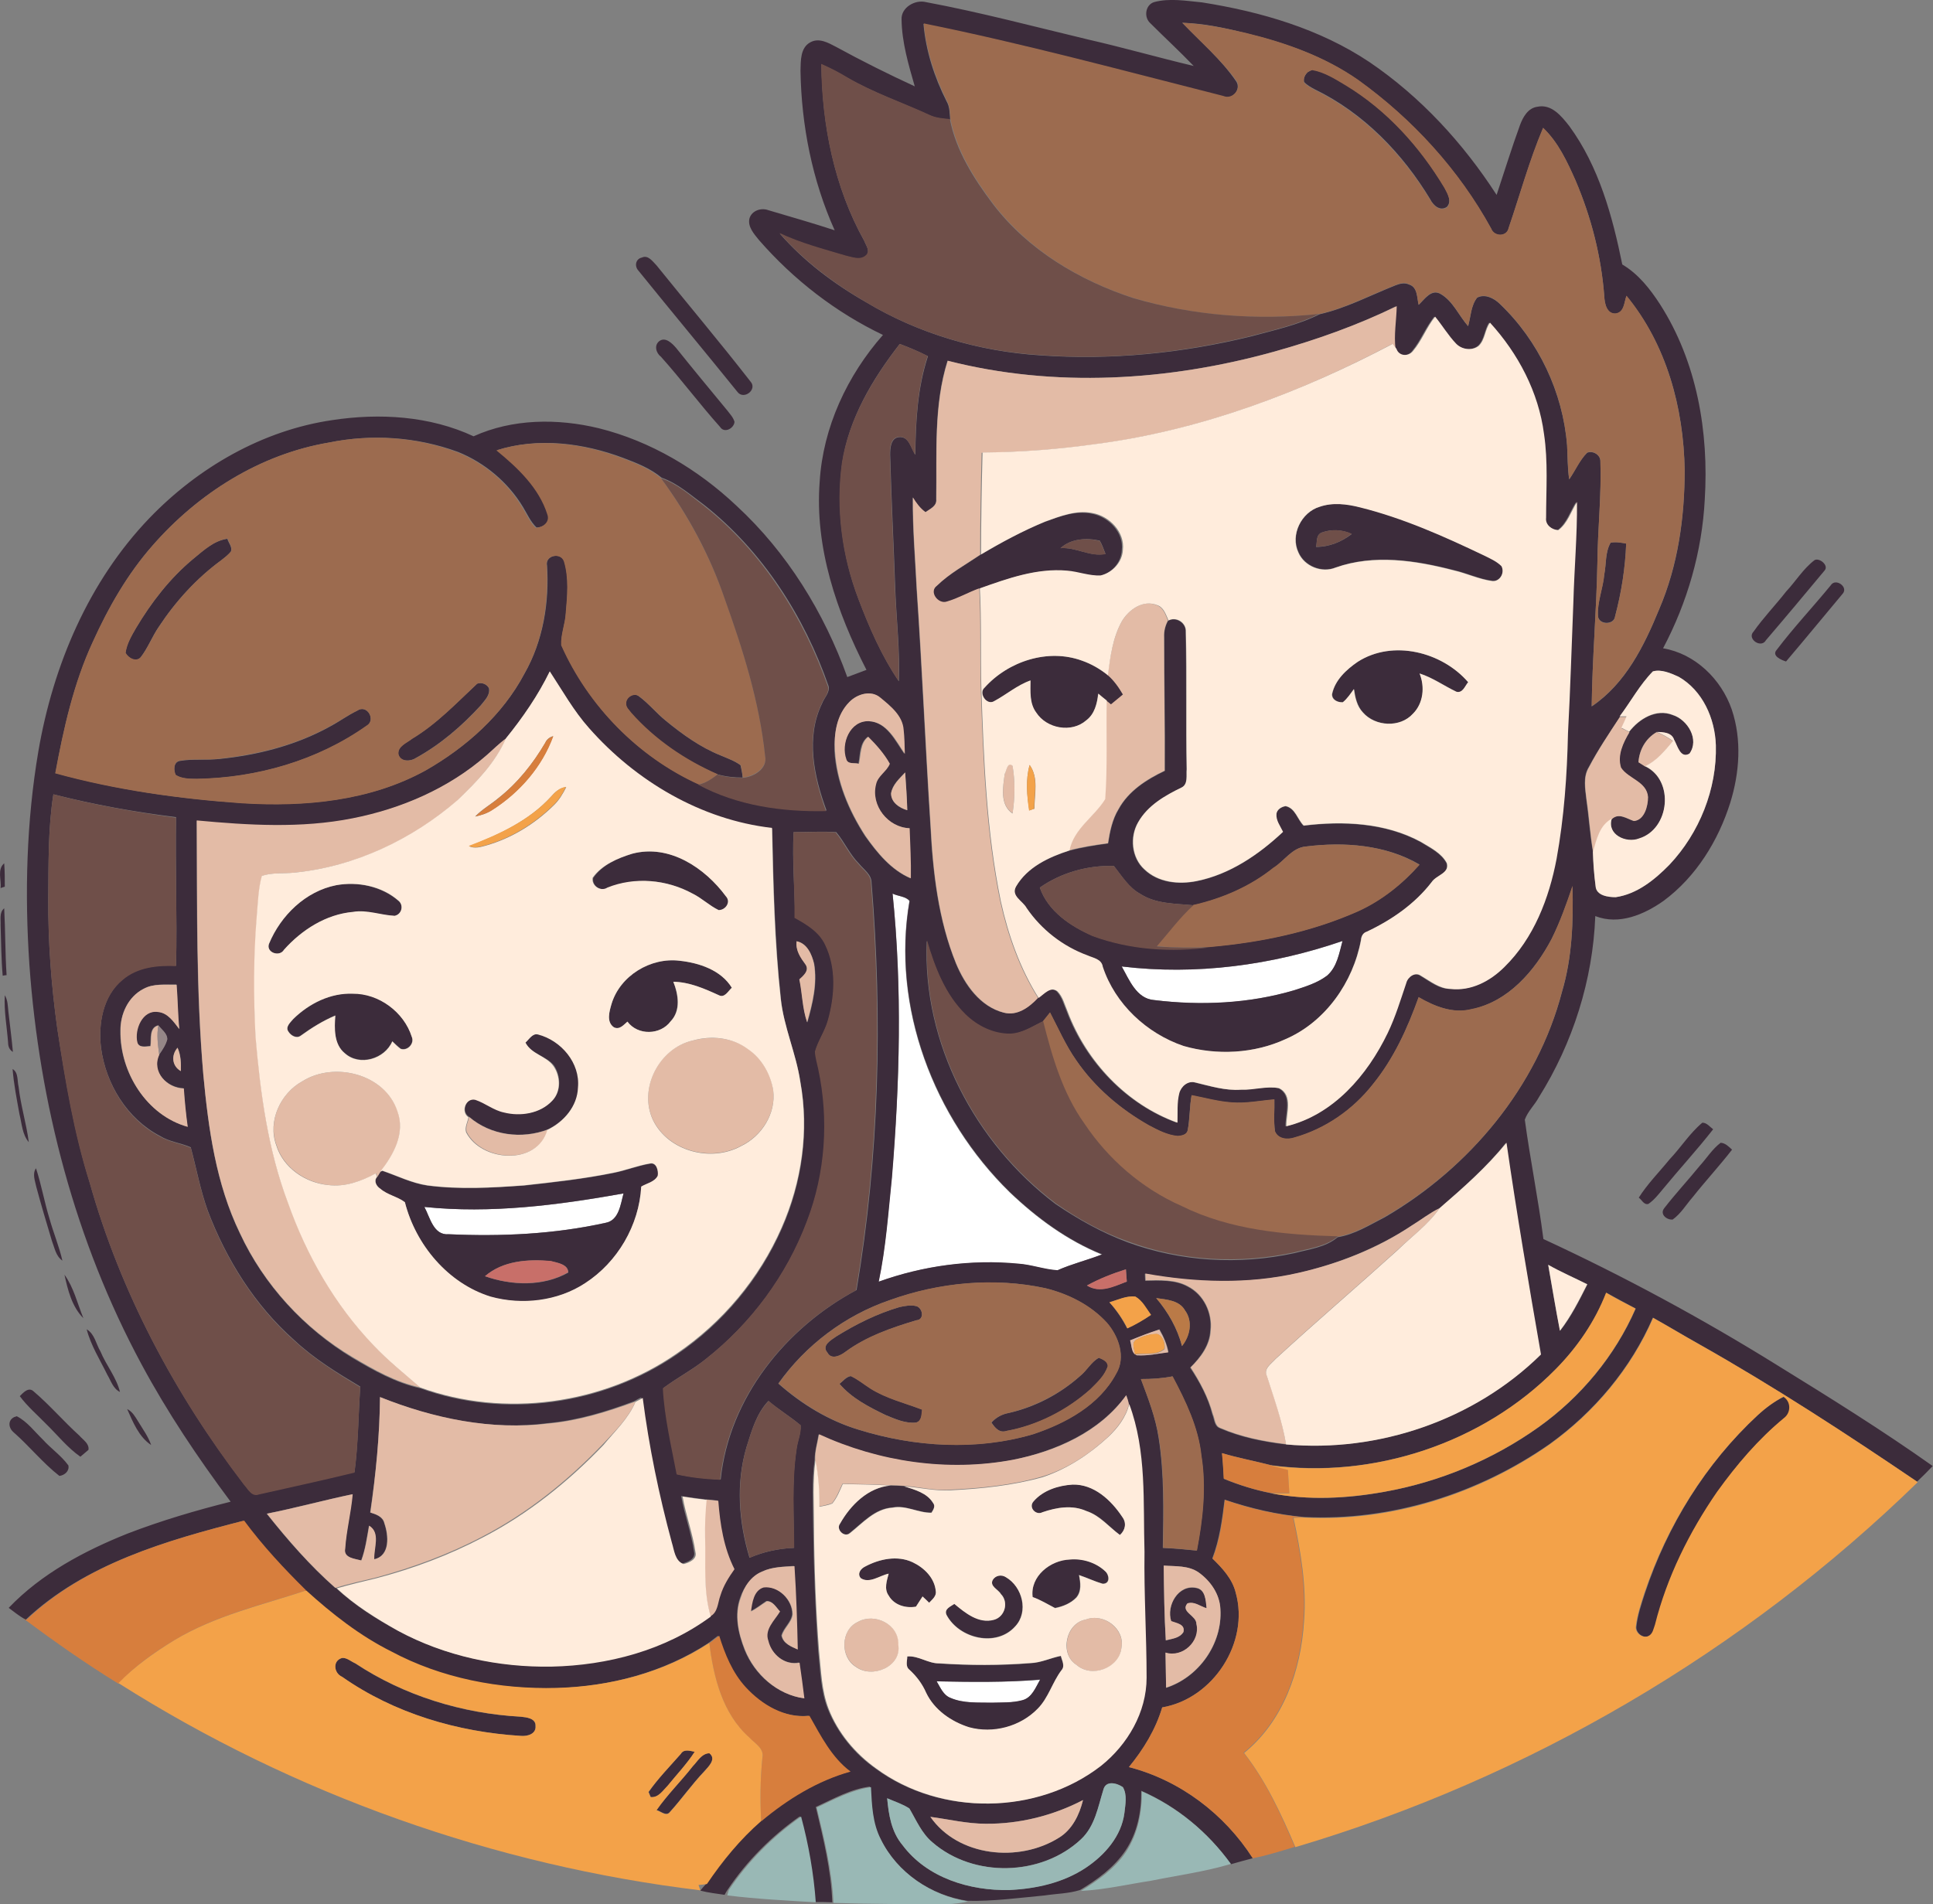 <?xml version="1.0" encoding="utf-8"?>
<!-- Generator: Adobe Illustrator 19.2.0, SVG Export Plug-In . SVG Version: 6.00 Build 0)  -->
<svg version="1.1" id="Layer_1" xmlns="http://www.w3.org/2000/svg" xmlns:xlink="http://www.w3.org/1999/xlink" x="0px" y="0px"
	 viewBox="0 0 644.5 635" enable-background="new 0 0 644.5 635" xml:space="preserve">
<rect x="0" y="0" width="644.5" height="635" fill="#808080" stroke="none"/>
<path fill="#FFFFFF" d="M297.6,298c1.8,0.9,4.4,0.9,5.6,2.5c-6.1,35.3,8.1,72.4,33.4,97.1c9,8.6,19.2,16.1,30.8,20.8
	c-4.9,1.9-10.1,3.1-14.9,5.3c-4.4-0.3-8.6-1.9-13.1-2.2c-15.7-1.5-31.6,0.6-46.5,6c2.4-11.4,3.2-23.1,4.4-34.7
	C300,361.2,300.9,329.4,297.6,298z"/>
<path fill="#FFFFFF" d="M374,322.3c24.8,3,50.1-0.4,73.7-8.5c-1.2,4-1.8,8.7-5.2,11.6c-3.2,2.4-7.1,3.6-10.8,4.8
	c-15.1,4.5-31.3,5.3-46.9,3.3C378.8,333,376.5,326.7,374,322.3z"/>
<path fill="#FFFFFF" d="M141.5,402.5c22.2,2.3,44.5-0.6,66.4-4.5c-1,3.6-1.5,9-6,9.8c-17.1,3.8-34.8,4.6-52.3,3.8
	C144.5,412.1,143.4,406,141.5,402.5z"/>
<path fill="#FFFFFF" d="M312.3,560.7c11.5,0.3,23,0.4,34.5-0.5c-1.5,2.6-2.8,6.1-6,6.9c-3.3,0.8-6.8,0.7-10.1,0.8
	c-4.6-0.1-9.4,0.2-13.8-1.6C314.5,565.3,313.5,562.7,312.3,560.7z"/>
<g>
	<g>
		<path fill="#3C2C3B" d="M300.6,6.5c-0.2-4,4.5-6.7,8.1-5.8c18.2,3.4,36.2,8.2,54.2,12.5c11.8,2.7,23.3,6,35.1,8.8
			c-4.7-4.9-9.7-9.5-14.5-14.3c-2.2-2-1.6-6.1,1.3-7c5.2-1.4,10.7-0.4,16,0.1c19.6,3.1,39.2,8.8,55.8,19.9
			c17.1,11.6,31.3,27.1,42.4,44.3c2.6-7.8,5-15.6,7.8-23.3c1-2.7,2.7-5.7,5.8-6.1c4.7-1,8,3.1,10.6,6.4c9.9,13.5,14.4,30,17.7,46.2
			c5.4,3.2,9.3,8.2,12.6,13.3c12.3,19.2,16.3,42.6,14.9,65.1c-0.9,17.3-5.8,34.3-13.9,49.6c10.7,1.8,19.4,10.3,22.9,20.4
			c3.4,10.1,2.6,21.1-0.5,31.1c-4,12.7-11.4,24.7-22.2,32.7c-6.5,4.6-14.9,8.2-22.8,5.1c-0.8,21.3-7.5,42.4-18.8,60.4
			c-1.4,2.6-3.7,4.7-4.7,7.5c1.8,13.3,4.5,26.5,6.2,39.8c26.8,12.4,52.9,26.5,78,42.1c17.5,10.8,35,21.7,51.8,33.6
			c-1.7,1.8-3.4,3.5-5.2,5.2c-23.7-16-47.7-31.7-72.6-45.8c-5.2-2.9-10.3-6-15.5-8.9c-7.3,16.9-19.6,31.5-34.5,42.2
			c-23.7,16.5-52.8,25.7-81.8,24.3c-9-0.8-17.9-2.9-26.5-5.8c-0.8,6.6-1.7,13.3-4.1,19.6c3.3,3.2,6.7,6.8,7.8,11.4
			c4.7,16.6-7.5,35.4-24.5,38.3c-2.2,7.4-6.2,14-11.1,19.9c17.1,4.4,31.9,15.7,41.3,30.4c-2.4,0.6-4.8,1.3-7.3,2l-0.2-0.3
			c-7.6-10.5-17.8-19-29.7-24.2c0.1,7-1.3,14.1-5.3,20c-3.8,5.6-9.4,9.7-15.1,13.1c-3.8,1.2-7.8,1.2-11.7,1.8
			c-8.6,0.8-17.2,2-25.9,1.8c-12.3-1.9-23.5-9.5-29.1-20.7c-2.8-5.3-3.1-11.5-3.3-17.4c-6.5,0.8-12.2,4.1-18.1,6.8
			c2.5,10.5,5.1,21,5.5,31.8c-2-0.1-3.9-0.1-5.9-0.1c-0.7-9.7-2.4-19.2-4.9-28.6c-9.4,6.6-17.7,14.9-24.1,24.5
			c-0.3,0.4-0.8,1.3-1,1.7c-2.7-0.4-5.4-0.7-8.1-1.4c0.4-0.5,1.3-1.6,1.8-2.1c5.1-7.7,11.1-14.9,18.1-21
			c8.8-7.3,18.8-13.5,29.8-16.6c-6.3-4.8-9.9-11.9-13.7-18.6c-8.3,0.8-15.9-3.8-21.3-9.6c-4.4-4.8-6.9-11-8.8-17.1
			c-1.1,0.8-2.2,1.7-3.3,2.5c-15,9.8-33,14.5-50.9,15c-19,0.5-38.4-3.2-55.2-12.2c-10.4-5.3-19.6-12.5-28.3-20.3
			c-7.4-7.3-14.5-14.9-20.7-23.3c-25.8,6.6-52.8,14.4-72.6,33.1L8.3,540c-1.9-1.1-3.7-2.5-5.4-3.8c10.9-11.4,25.2-19,39.7-24.8
			c11.2-4.3,22.7-7.7,34.3-10.6C66,486.2,55.8,471,47.2,455c-22.1-41-34.1-87-37.4-133.3c-1.6-23.7-1-47.7,3-71.2
			c4.9-28.6,16.8-56.7,37.1-77.8c16.2-16.8,37.6-29.2,60.9-32.6c15.8-2.4,32.5-1.4,47.1,5.4c13-5.9,28-6,41.7-2.7
			c17.3,4.3,33.1,13.7,46,25.9c16.8,15.5,29.2,35.6,36.9,57.1c2.1-0.8,4.3-1.6,6.4-2.4c-9.9-19.3-17.3-40.8-15.6-62.8
			c1.1-18.1,9.2-35.4,21.1-48.9c-15.7-7.5-29.8-18.4-41.3-31.6c-1.7-2.1-3.9-4.5-3.2-7.3c0.8-2.6,3.9-3.6,6.3-2.7
			c7.4,2.2,14.8,4.3,22.1,6.7c-7.5-16.7-11.1-35-11.4-53.2c0.1-3.3-0.1-7.7,3.3-9.5c2.9-1.6,6,0.2,8.5,1.5
			c8.6,4.7,17.4,9.1,26.3,13.2C302.9,21.5,300.7,14.1,300.6,6.5z M394.2,7.6c6.1,6.4,13,12.2,18,19.6c1.7,2.7-1.4,6.3-4.4,5
			c-33.2-8.4-66.3-17.5-99.9-24.2c0.8,9,3.6,17.7,7.7,25.8c1.1,1.9,1,4,1.2,6.1c-2.3-0.3-4.7-0.4-6.8-1.4
			c-9.1-4.2-18.7-7.5-27.4-12.5c-2.8-1.7-5.7-3.2-8.7-4.5c0.2,20.3,4.3,41,14.3,58.9c0.5,1.4,1.9,3.1,0.9,4.6
			c-1.9,2.1-4.8,0.9-7.1,0.4c-7.4-2.2-15-4.1-22-7.5c8.1,9.3,18.1,16.8,28.8,22.9c17.5,10.5,37.6,16.4,58,17.7
			c23.6,1.7,47.4-0.7,70.3-6.3c7.7-2.1,15.7-3.8,22.9-7.4c8.8-2,16.9-6.3,25.2-9.6c1.5-0.6,3.1-1,4.6-0.3c2.9,0.9,2.6,4.4,3.2,6.8
			c2-1.9,4.3-5.5,7.4-3.6c4.1,2.4,6,7.2,9.1,10.7c0.9-3.2,0.9-6.8,3-9.5c2.6-1.4,5.7,0.2,7.6,2.1c12.9,12.3,21,29.5,22.4,47.2
			c0.2,3.8,0.1,7.5,0.7,11.3c2-2.9,3.4-6.4,6-8.9c1.9-0.8,4.4,0.7,4.4,2.8c0.4,11.3-0.9,22.6-1,34c-0.3,15.9-1.7,31.8-1.9,47.8
			c11.3-7.6,17.5-20.2,22.5-32.4c6.3-14.6,8.5-30.6,8.5-46.4c-0.3-20.7-6-41.9-19.4-58.1c-0.8,2.1-0.7,5.5-3.6,5.9
			c-3,0.2-3.7-3.4-3.8-5.7c-1-13.3-4.3-26.4-9.6-38.7c-2.8-6.3-5.7-12.7-10.8-17.5c-4.6,10.9-7.7,22.3-11.5,33.4
			c-0.6,3-4.9,2.9-5.8,0.2c-10.8-19.6-26.3-36.6-44.4-49.6c-11.1-7.8-24.1-12.4-37.3-15.6C408.4,9.3,401.4,7.8,394.2,7.6z
			 M424.7,117.3c-35.3,9.8-73.2,12.1-108.8,3c-4.7,14.9-3.5,30.8-3.8,46.2c0.3,2.3-2,3.2-3.6,4.3c-1.8-1.3-3.1-3.1-4.2-4.9
			c-0.1,10.3,0.8,20.5,1.3,30.7c1.8,26.3,2.9,52.6,4.6,78.8c0.8,15.6,2.6,31.4,8.5,45.9c2.9,7.1,8,14.4,15.9,16.4
			c4.5,1.2,8.5-1.8,11.4-4.9c1.8-1.3,4-4.1,6.3-2.2c1.8,1.9,2.4,4.5,3.4,6.8c6.3,16.7,19.8,30.9,36.6,37c0.1-3.3-0.2-6.6,0.6-9.8
			c0.6-2.3,3-4.3,5.4-3.6c5,1.2,10,2.7,15.2,2.4c4.3,0.1,8.5-1.4,12.7-0.5c4.8,2.4,2.3,8.5,2.4,12.7c15.8-3.8,27.1-17.1,33.8-31.1
			c2.6-5.3,4.3-11.1,6.2-16.7c0.5-2,2.9-3.8,4.9-2.4c3.1,1.8,6.1,4.4,9.9,4.4c6.8,0.7,13.3-2.6,17.9-7.3
			c9.8-9.6,14.9-22.9,17.4-36.1c2.5-13.8,3.5-27.9,3.8-41.9c0.8-14.6,1.1-29.2,1.8-43.8c0.3-11.1,1.3-22.2,1.2-33.3
			c-2,3.1-3.1,7.1-6.2,9.4c-2.1-0.1-4.3-1.8-4.1-4.1c0-9.3,0.7-18.7-0.7-28c-1.8-13.9-8.6-26.8-18-37.1c-1.6,2.3-1.5,5.6-3.7,7.7
			c-2.2,1.8-5.6,1.3-7.6-0.7c-2.7-2.7-4.6-6.1-7-9c-2.9,3.6-4.5,8-7.4,11.5c-1.6,2-4.7,1.7-5.9-0.6c-0.6-4.8,0.3-9.6,0.4-14.3
			C452.6,108.5,438.8,113.4,424.7,117.3z M300,114.7c-9.1,11.7-17,24.9-19.2,39.8c-2,15.3,0,31,5.5,45.4c3.6,9.5,7.7,18.9,13.4,27.3
			c0.4-10.2-0.8-20.4-1.2-30.6c-0.5-15-1.3-30-1.7-45c0-2.1,0.2-5.5,2.9-5.8c3.4-0.4,4,3.7,5.5,5.9c0.1-11.1,0.7-22.3,4.2-32.9
			C306.3,117.2,303.2,115.9,300,114.7z M109.6,147.6c-22.9,3.9-43.5,16.9-58.7,34.3c-8.4,9.5-14.7,20.6-19.9,32.1
			c-6.4,13.9-9.8,28.9-12.5,43.8c20.3,5.6,41.3,8.6,62.3,10c20.8,1.3,42.7-0.7,61.3-11c13.4-7.7,25.5-18.4,32.8-32.2
			c6.2-10.9,8.3-23.7,7.5-36c-0.7-3.4,4.6-4.5,5.7-1.5c1.7,5.6,1.1,11.7,0.6,17.4c-0.2,3.6-1.7,7-1.5,10.6
			c9,20.3,25.6,37.3,45.8,46.4c12.9,7.1,28,9.1,42.6,8.8c-4.2-11.3-7-24.4-1.5-35.7c0.7-1.9,2.6-3.6,2.2-5.7
			c-8.1-23.3-22-45.1-41.5-60.5c-4.5-3.3-8.8-7.2-14.2-9.1c-3.7-3.1-8.3-4.9-12.8-6.6c-13.3-5-28.3-6.9-42-2.6
			c7.1,5.7,14.1,12.4,17,21.4c0.8,2.6-1.6,4.4-3.9,4.4c-2-1.9-3.1-4.5-4.5-6.8c-5-8.3-12.8-14.8-21.7-18.4
			C138.8,145.6,123.8,144.7,109.6,147.6z M551.1,223.9c-4.4,4.5-7.4,10.1-11,15.2c-3.6,5.5-7.3,10.9-10.4,16.7
			c-2,3.3-1.2,7.2-0.8,10.8c0.8,5.8,1.2,11.7,2.2,17.5c0.2,3.8,0.4,7.7,0.9,11.4c0.2,3.2,4.2,3.7,6.7,3.7c7.1-1.1,13-5.8,17.9-10.8
			c10-10.6,15.9-25.2,15.5-39.9c-0.3-8.9-4.4-18.3-12.4-22.8C557,224.5,553.9,223.1,551.1,223.9z M183.3,223.9
			c-3.9,8-9,15.4-14.6,22.4c-2.3,1.7-4.4,3.8-6.6,5.7c-12.5,11-28.4,17.8-44.6,21.1c-17.1,3.4-34.7,2.3-51.9,0.7
			c0.1,28.3-0.3,56.6,2.2,84.8c1.7,18,4.2,36.3,12.2,52.8c8,17.2,21.4,31.7,37.6,41.5c7.1,4.2,14.4,8.3,22.6,10.1
			c28.1,10.2,60.9,5.6,85.5-11.3c15.3-10.4,27.6-25.1,35-42c6.7-15.2,9.2-32.4,6.2-48.8c-1.4-9.4-5.5-18.1-6.5-27.6
			c-2-18.9-2.5-37.9-2.9-56.9c-23.6-2.8-45.4-15.6-61-33.3C191.3,237.1,187.5,230.3,183.3,223.9z M283.2,234.1
			c-4.2,4.3-5.1,10.6-5,16.3c0.6,10.2,4.7,19.9,10.2,28.4c4,5.6,8.6,11.3,15.1,14.1c0.1-5.6-0.2-11.1-0.4-16.7
			c-7.1-0.3-13-7.6-11.2-14.6c0.6-2.9,3.6-4.3,4.6-6.9c-1.9-3.4-4.5-6.3-7.2-9c-2.8,2.2-2.5,5.9-3.1,9c-1.4-0.4-3.6,0.3-4.2-1.5
			c-1.8-5.2,1.2-12.9,7.5-12.7c6.1,0.2,8.9,6.5,12,10.9c0-2.7,0-5.3-0.4-8c-0.3-4.7-4.3-7.9-7.7-10.7
			C290.5,230,285.8,231.5,283.2,234.1z M297.1,264.6c0,3.1,2.8,4.9,5.4,5.6c-0.1-4.2-0.5-8.4-0.7-12.6
			C299.9,259.6,297.5,261.6,297.1,264.6z M17.8,264.9c-1.8,11.5-1.6,23.1-1.7,34.6c-0.1,14.5,1,29,3,43.4
			c2.7,17.3,5.6,34.6,10.8,51.4c10.2,36.5,28.4,70.6,51.4,100.6c1.3,1.4,2.6,4.2,5,3.3c10.7-2.4,21.3-4.7,31.9-7.3
			c1.2-9.4,1.3-19,1.9-28.5c-7.7-4.6-15.4-9.3-22-15.5c-13.1-11.6-22.6-26.8-28.8-43.1c-2.5-6.9-3.8-14.2-5.7-21.2
			c-3.4-1.5-7.1-1.8-10.3-3.8c-10.9-5.7-18-17.3-19.6-29.3c-1-8.1,0.6-17.4,7.2-22.9c4.9-4.2,11.6-4.9,17.8-4.6
			c0.4-16.5-0.3-33,0-49.5C44.9,270.8,31.2,268.3,17.8,264.9z M264.6,277.5c-0.5,9.5,0.4,19,0.5,28.5c4,2.2,8.2,4.7,10.2,9
			c3.7,7.9,3.2,17,0.9,25.2c-1,3.6-3.3,6.8-4.3,10.4c0.1,1.9,0.7,3.8,1.1,5.8c3.6,16.8,2.4,34.8-3.8,50.8
			c-6.8,18.1-18.7,34.1-33.8,46c-4.5,3.6-9.7,6.3-14.2,9.7c0.5,9.7,2.8,19.2,4.6,28.7c4.8,1.1,9.6,1.5,14.5,1.8
			c2.8-27.2,21.7-50.6,45.3-63.2c7.6-44.8,8.7-90.6,5-135.8c0-2.8-2.6-4.4-4.2-6.4c-3.1-3.1-4.8-7.2-7.6-10.5
			C274,277.2,269.3,277.5,264.6,277.5z M517.3,313.2c-5.6,10.6-14.5,20.9-26.7,23.4c-6.2,1.5-12.3-1-17.6-4
			c-3.7,10.3-8.3,20.5-15.3,29.1c-6.6,8.4-15.8,14.8-26.1,17.7c-2.3,0.8-5.6,0.5-6.5-2.1c-0.5-3.5-0.1-7.1-0.2-10.6
			c-4.8,0.4-9.5,1.4-14.3,1c-4.5-0.3-8.8-1.5-13.3-2.4c-0.7,3.9-0.6,7.8-1.3,11.7c-0.3,1.5-2,1.8-3.3,1.9c-3.5-0.3-6.6-2-9.7-3.6
			c-9.5-5.4-18-12.7-24.2-21.7c-3.5-5-5.9-10.5-8.7-15.9c-0.8,1-1.6,2-2.4,3c-3.6,1.7-7,4.1-11.1,4.2c-5.5,0-10.8-2.7-14.7-6.4
			c-6.8-6.6-10.3-15.8-12.9-24.7c-1.5,34,16.1,67.4,42.9,87.7c7.5,5.1,15.5,9.6,24.1,12.8c17.7,6.5,37.2,7.6,55.6,3.6
			c4.9-1.3,10.4-1.9,14.4-5.3c5.7-0.9,10.7-4.1,15.8-6.7c28.1-16.4,50.7-43.4,59-75.1c3.4-11.4,3.8-23.4,3.5-35.2
			C522.3,301.5,520.2,307.5,517.3,313.2z M297.6,298c3.2,31.5,2.4,63.2-0.2,94.7c-1.2,11.6-2,23.3-4.4,34.7
			c14.8-5.3,30.8-7.5,46.5-6c4.4,0.3,8.6,1.9,13.1,2.2c4.8-2.1,10-3.4,14.9-5.3c-11.6-4.7-21.8-12.2-30.8-20.8
			c-25.3-24.8-39.5-61.8-33.4-97.1C302,298.9,299.4,298.9,297.6,298z M265.6,313.9c-0.3,3.1,1.4,5.5,3.1,7.9c1.2,2-0.8,3.7-2.1,4.9
			c1,4.7,0.9,9.7,2.6,14.3c1.8-6.3,3.4-12.9,2.3-19.5C270.7,318.3,269.1,314.5,265.6,313.9z M47.8,329.8c-5.1,2.6-7.7,8.4-7.7,13.9
			c-0.2,13.8,8.7,28.2,22.4,32c-0.6-4.3-1-8.5-1.3-12.8c-5.6-0.2-10.8-5.5-8.2-11.2c1.1-1.6,2.2-3.2,2.7-5.1c0.1-2-1.9-3.3-3-4.7
			c-3.1,0.8-2.3,4.5-2.6,6.9c-1.5,0.1-3.8,0.7-4.4-1.3c-1.1-4.2,1.6-10.9,6.9-10.1c3.3,0.3,5.3,3.3,7.1,5.7
			c-0.5-4.9-0.5-9.8-0.9-14.8C55.2,328.4,51.2,327.9,47.8,329.8z M60.3,357.2c0.1-2.6,0-5.3-1.1-7.8C57,352,57.4,355.6,60.3,357.2z
			 M480,402.9c-3.3,1.6-6.2,3.9-9.3,5.8c-11.5,7.6-24.6,12.8-38.1,15.9c-16.7,3.8-34.1,3.2-50.9,0.2c0,0.6,0.1,1.7,0.1,2.3
			c4.8,0,9.9-0.4,14.2,2c5.3,2.7,8.2,8.8,7.5,14.6c-0.2,4.9-3.3,9-6.7,12.4c3.2,4.8,6,10,7.4,15.6c0.7,1.6,0.6,3.9,2.5,4.6
			c6.9,3,14.4,4.5,21.9,5.4c30.9,2.8,62.9-8.2,85-30c-4-23.5-8.1-47-11.5-70.6C495.7,389.2,487.8,396.1,480,402.9z M516.2,421.8
			c1.3,7.3,2.4,14.7,4,22c3.7-4.7,6.4-10.1,9.1-15.5C524.9,426.2,520.5,424.2,516.2,421.8z M362.4,428.7c4.4,2.7,9,0.2,13.3-1.3
			c-0.1-1.4-0.2-2.7-0.3-4.1C371,424.7,366.6,426.5,362.4,428.7z M296.6,433.6c-14.9,5.1-28,15-37.1,27.8
			c7.8,6.9,16.8,12.4,26.8,15.4c18.7,5.8,39.2,7,58.1,1.5c10.9-3.7,22.1-9.7,27.7-20.2c3.4-5.5,0.8-12.5-3.1-17
			c-5.4-5.9-12.8-9.6-20.5-11.5C331.4,425.9,313.2,427.7,296.6,433.6z M518.7,456.6c-24.3,24.7-60.7,36.7-95,32
			c-5.4-1.4-10.9-2.4-16.2-4c0.2,2.9,0.4,5.7,0.6,8.6c5.1,2.1,10.4,3.7,15.8,4.8c12.4,2.4,25.3,1.8,37.7-0.5
			c18.5-3.3,36.2-10.7,51.5-21.6c14-10,25.4-23.7,32.3-39.5c-3.3-1.8-6.6-3.5-9.8-5.3C531.8,440.7,525.9,449.3,518.7,456.6z
			 M369.9,434.3c2.3,2.6,4.3,5.5,5.9,8.7c2.8-1.3,5.4-2.8,7.9-4.5c-1.6-2.1-2.8-4.7-5.2-6.1C375.6,432.1,372.7,433.5,369.9,434.3z
			 M385.5,432.9c4,4.7,7,10.1,8.6,16c2.7-3.4,3.7-8.3,1-11.9C393.2,433.6,388.9,433.4,385.5,432.9z M376.8,447
			c0.6,1.7,0.3,4.3,2.4,4.9c3.5,0.3,6.9-0.5,10.4-1c-0.5-2.7-1.6-5.2-3-7.6C383.2,444.5,380,445.7,376.8,447z M380.4,459.9
			c2.4,6.4,4.9,12.8,5.9,19.6c1.9,12.1,1.6,24.5,1.4,36.7c3.8,0.2,7.5,0.5,11.3,0.9c2-10.4,3.2-21.1,1.5-31.7
			c-1-9.5-5.2-18.1-9.6-26.4C387.5,459.7,384,459.9,380.4,459.9z M375.5,465.3c-8.9,12.2-23.5,18.6-37.9,21.6
			c-21.7,4.1-44.6,0.7-64.7-8.5c-0.4,2.8-1.3,5.6-1.3,8.5c-1,7.2-0.5,14.4-0.5,21.6c0.2,14,0.7,28.1,1.7,42.1
			c0.7,6.5,0.8,13.2,3.2,19.3c3.2,8,8.9,15,15.9,19.9c21.6,15.9,53.7,15.5,74.9-0.9c8.9-7.1,15.2-17.9,15.2-29.4c0-14-0.9-28-0.7-42
			c-0.5-16.5,0.8-33.6-5.1-49.3C376.2,467.2,375.9,466.3,375.5,465.3z M126.7,465.9c-0.1,12.9-1.4,25.8-3.3,38.5
			c1.9,0.6,4.2,1.4,4.7,3.6c1.4,4,2,10.8-3.4,12c-0.3-3.7,2.2-8.8-1.7-11.2c-0.7,3.9-1.2,7.9-2.6,11.6c-2.1-0.6-5.9-0.8-5.4-3.9
			c0.4-6.1,1.9-12.1,2.5-18.2c-9.6,2-19,4.6-28.6,6.5c7,8.8,14.4,17.3,22.8,24.7l0.2,0c6.1,5.7,13.2,10.2,20.5,14.2
			c15.6,8.5,33.5,12.2,51.1,11.9c18.8-0.3,37.9-5.4,53.1-16.7c2.6-1.4,2.5-4.5,3.3-6.9c0.9-3.2,2.8-6,4.7-8.8
			c-3.6-7.1-4.7-15-5.4-22.8c-1.4-0.2-2.7-0.3-4.1-0.4c-2.7-0.3-5.3-0.7-8-1.1c1.1,6.3,3.4,12.3,4.3,18.6c0.6,2.3-2.1,3.5-4,3.9
			c-2.8-1.1-3.1-4.7-3.9-7.2c-4.2-15.8-7.5-31.9-9.7-48.2c-0.8,0.4-1.6,0.8-2.4,1.3c-9.3,3.5-18.9,6.4-28.8,7.3
			C163.9,477.1,144.5,473.1,126.7,465.9z M248.9,482.6c-3.6,12.1-2.6,25,1,36.9c4.7-2,9.7-3.1,14.8-3.3c0-10.9-0.8-21.9,0.8-32.7
			c0.3-2.8,1.6-5.4,1.4-8.2c-3.4-2.9-7.3-5.2-10.7-8.1C252.2,471.4,250.6,477.2,248.9,482.6z M254.1,524.1c-3.6,1.5-6,5-7.3,8.6
			c-2.1,5.7-0.7,12,1.4,17.4c3.3,8.3,10.8,15,19.8,16.2c-0.5-4-1-7.9-1.6-11.9c-4.8,1-9.3-2.7-10.4-7.3c-1.4-3.8,2.1-6.8,3.9-9.8
			c-1.2-1.4-2.3-3.5-4.4-3.4c-1.8,1.2-3.4,2.5-5.3,3.4c0.4-2.9,0.8-7,4.2-8c4.9-0.7,9.8,4.1,9.7,9c-0.3,2.7-2.9,4.5-3.6,7.1
			c0.5,2.6,3.1,3.7,5.3,4.6c-0.2-9.3-0.5-18.5-1.1-27.8C261.2,522.5,257.4,522.5,254.1,524.1z M388,522.1c0.1,8.3,0.2,16.7,0.7,25
			c2.1-0.6,4.6-0.8,5.9-2.8c0.6-2.6-2.3-2.9-4.1-3.6c-1.7-5.2,2.4-12.3,8.3-11.1c3.2,0.5,3.3,4.2,3.5,6.8c-2.1-0.6-4.1-2.4-6.4-1.6
			c-2.4,2.8,3.1,4,3,6.8c1.5,5.8-4.6,11.4-10.3,9.6c0.1,3.9,0.1,7.8,0.2,11.7c10.9-3.5,18.9-14.7,18.1-26.2c-0.2-5-3.3-9.4-7.2-12.2
			C396.3,522,391.9,522.4,388,522.1z M367.9,596.8c-1.8,5.8-2.8,12.3-7.5,16.6c-13.2,12.3-35.8,12.9-49.5,1c-3.6-3-5.4-7.4-7.7-11.3
			c-2.3-1.5-4.9-2.3-7.4-3.4c0.5,5.5,1.4,11.2,5.1,15.6c8.2,11,22.5,15.3,35.7,15c8.9-0.5,17.9-2.5,25.4-7.4
			c6.3-4.2,11.9-10.5,12.9-18.3c0.3-2.8,1-6-0.5-8.6C372.4,594.6,368.7,593.6,367.9,596.8z M328.7,608.2c-6.3,0-12.4-1.5-18.5-2.3
			c9.3,13.4,29.5,15.3,42.8,7c4.5-2.7,6.9-7.7,8.1-12.6C351.1,605.5,339.9,608.3,328.7,608.2z"/>
	</g>
	<path fill="#3C2C3B" d="M436.1,24c0.4-0.2,1.1-0.6,1.5-0.8c4.1,0.8,7.6,3.1,11.1,5.1c13.7,8.3,24.7,20.5,32.9,34.2
		c1,1.9,2.6,4.6,0.8,6.5c-2.3,1.5-4.5-0.5-5.5-2.5c-9.2-15.3-22.2-28.8-38.5-36.7c-1.3-0.7-2.6-1.4-3.6-2.5
		C434.5,26.2,435.1,24.9,436.1,24z"/>
	<path fill="#3C2C3B" d="M214,85.9c2.1-1,3.6,1.3,4.9,2.6c10.4,12.9,21.1,25.6,31.3,38.7c2.5,2.7-2.3,6.4-4.4,3.4
		c-10.9-13.5-22-26.8-32.9-40.3C211.4,88.7,212,86.3,214,85.9z"/>
	<path fill="#3C2C3B" d="M219.9,113.7c2-1.4,4.2,0.8,5.5,2.3c5.6,7,11.4,14,17.1,20.9c0.9,1.2,2,2.3,2.4,3.8
		c-0.2,2.2-3.4,3.9-4.8,1.7c-6.8-7.6-12.9-15.8-19.7-23.4C218.7,117.7,218,115.1,219.9,113.7z"/>
	<g>
		<path fill="#3C2C3B" d="M440,169c4.4-1.6,9.1-0.9,13.5,0.1c14.5,3.6,28.1,9.7,41.5,16.1c2,1,4,1.9,5.7,3.5c1.2,2.1-0.5,5.2-3,5
			c-4.5-0.6-8.6-2.6-13-3.6c-12.8-3.3-26.6-5.4-39.3-0.9c-4.6,1.9-10.4-0.4-12.4-5C430.2,178.4,433.9,170.9,440,169z M440.7,177.6
			c-2,0.8-1.5,3.1-1.9,4.8c4.4,0,8.5-1.7,11.9-4.3C447.6,176.6,443.9,176.4,440.7,177.6z"/>
	</g>
	<g>
		<path fill="#3C2C3B" d="M348.2,174.1c5-1.8,10.3-3.9,15.7-2.8c5.7,1,10.9,6.3,10.1,12.3c-0.2,4.1-3.5,7.6-7.4,8.5
			c-3.8,0.1-7.4-1.4-11.2-1.6c-10-1-19.8,2.6-29.1,5.9c-3.7,1.3-7.1,3.4-10.8,4.4c-2.8,1-6-3.2-3.3-5.3c4.3-4.2,9.6-7,14.4-10.3
			C333.7,181,340.8,177.1,348.2,174.1z M353.6,182.8c5.2-0.4,9.9,3,15,1.9c-0.6-1.5-1.1-3-1.9-4.4
			C362.3,179.3,357.1,179.6,353.6,182.8z"/>
	</g>
	<path fill="#3C2C3B" d="M64.4,186.4c3.4-2.8,6.8-6.1,11.4-6.7c0.4,1.4,1.7,2.7,1.2,4.2c-0.9,1.2-2.1,2-3.3,3
		c-8.2,6-15.2,13.7-20.8,22.2c-2.2,3.2-3.6,7-6,10.1c-1.5,1.8-4.2,0.3-5.1-1.4c0.4-3,2-5.7,3.5-8.3
		C50.5,200.8,56.7,192.8,64.4,186.4z"/>
	<path fill="#3C2C3B" d="M537,181c1.7-0.4,3.4,0,5.2,0.2c-0.3,8.2-1.6,16.4-3.7,24.3c-0.3,3-5.5,2.9-5.7-0.1
		c-0.3-4.7,1.7-9.2,2.1-13.9C535.6,188,535.2,184.2,537,181z"/>
	<path fill="#3C2C3B" d="M605,186.8c1.6-0.9,4.8,1.7,3.4,3.4c-6.5,7.8-13,15.6-19.6,23.3c-1.6,2.9-6.5-0.5-4.1-2.9
		c3.3-4.7,7.3-8.8,10.8-13.3C598.7,193.9,601.2,189.7,605,186.8z"/>
	<path fill="#3C2C3B" d="M610.4,195.2c1.6-2.6,6.1,0.6,3.9,2.9c-6.3,7.5-12.5,15.1-18.8,22.5c-1.6-0.5-4.9-1.9-3.1-3.9
		C598,209.3,604.5,202.4,610.4,195.2z"/>
	<g>
		<path fill="#3C2C3B" d="M389.5,207c2.7-1.4,6,0.8,5.8,3.8c0.3,15.3,0,30.6,0.3,45.8c-0.2,2,0.6,4.9-1.7,6.1
			c-5.6,2.7-11.4,6-14.5,11.6c-2.9,4.9-2.2,11.8,2.1,15.7c4.6,4.4,11.4,5.1,17.4,3.9c11.1-2.2,20.7-8.8,28.8-16.4
			c-0.9-1.9-2.4-3.7-2.2-6c0.2-1.5,1.8-2.4,3.1-2.6c3.3,0.7,3.9,4.4,6,6.5c13.1-1.6,27.2-1,39,5.4c3.2,2,6.9,3.7,8.7,7.1
			c1.1,3.4-3.5,4.1-5,6.3c-5.6,7.3-13.4,12.7-21.7,16.6c-1.3,0.4-1.8,1.6-1.9,2.8c-2.6,14-11.8,27.3-25.1,33
			c-10.6,4.8-22.9,5.4-34.1,2.3c-12.3-4.1-22.9-13.9-26.9-26.4c-0.4-2.6-3.1-2.9-5.1-3.8c-8.2-3-15.4-8.6-20.3-15.8
			c-1.3-2.4-5.4-4-3.5-7.2c3.7-6.4,10.9-9.8,17.8-12c4.3-1.1,8.6-1.8,13-2.4c0.6-3.9,1.4-8,3.5-11.4c3.3-6.1,9.3-9.9,15.4-12.8
			c0.1-14.8-0.2-29.7-0.2-44.5C388.1,210.6,388.5,208.7,389.5,207z M435.4,282.3c-4.6,0.4-7.2,4.8-10.8,7.2
			c-7.8,6.2-17.1,10.2-26.7,12.4c-6-0.6-12.5-0.4-17.7-3.8c-3.9-2.1-6.2-6-8.8-9.3c-8.6-0.3-17.6,2.2-24.7,7.2
			c2.7,7.8,10.2,12.9,17.5,16c12.6,4.6,26.3,5.5,39.5,3.7c16.9-1.5,33.7-5,49.2-11.9c7.8-3.6,14.7-9,20.4-15.5
			C462,281.7,448.2,280.7,435.4,282.3z M374,322.3c2.5,4.4,4.9,10.7,10.7,11.2c15.6,1.9,31.8,1.2,46.9-3.3c3.7-1.2,7.6-2.4,10.8-4.8
			c3.4-2.9,4.1-7.5,5.2-11.6C424.1,321.9,398.7,325.3,374,322.3z"/>
	</g>
	<path fill="#3C2C3B" d="M452.7,220.7c11.7-7.5,28.1-3.3,36.9,6.8c-1.1,1.3-1.8,3.7-3.9,3.2c-4.1-1.9-7.9-4.7-12.3-6.1
		c1.7,4.4,1.3,10-2.2,13.4c-4.3,4.7-12.6,4.3-16.7-0.4c-2-2.1-2.6-5.1-3-7.8c-1.2,1.5-2.2,3.2-3.7,4.4c-1.7,0.1-3.6-0.8-3.6-2.7
		C445.1,226.8,448.9,223.3,452.7,220.7z"/>
	<path fill="#3C2C3B" d="M328.3,229.3c7.9-8.8,21.1-13.1,32.4-9c3.1,1.1,6.1,2.8,8.7,4.9c2.1,1.8,3.7,4.1,5.1,6.5
		c-1.3,1.1-2.6,2.2-4,3.3c-0.4-0.3-1.2-1-1.6-1.3c-0.9-0.8-1.8-1.5-2.8-2.3c-0.3,3.3-1.2,6.8-4,8.9c-4.9,4.3-13.2,2.8-16.7-2.6
		c-2.3-3.1-1.9-7.1-1.9-10.7c-4.4,1.6-8,4.7-12.1,6.9C329,235.4,326.2,231.1,328.3,229.3z"/>
	<path fill="#3C2C3B" d="M159.1,228c1.5-0.5,3.2,0.1,3.9,1.5c0.5,2.3-1.4,4-2.7,5.7c-6.3,6.9-13.5,13.1-21.7,17.6
		c-1.8,1.2-5.1,1.3-5.8-1.2c-0.4-2.7,2.7-3.8,4.5-5.2C145.6,241.4,152.2,234.4,159.1,228z"/>
	<path fill="#3C2C3B" d="M208.7,234.6c-0.1-2.1,2.6-3.8,4.3-2.4c3.3,2.4,5.8,5.6,8.9,8.1c5.6,4.6,11.6,8.9,18.3,11.6
		c2.3,1,4.7,1.8,6.7,3.3c0.3,1.4,0.6,2.7,0.7,4.1c-2.9,0-5.7-0.3-8.5-1.1c-10.9-4.7-20.9-11.5-28.8-20.5
		C209.8,236.8,208.6,235.9,208.7,234.6z"/>
	<path fill="#3C2C3B" d="M119.1,237c3.3-2.3,6.4,3.2,3.1,5.1c-16.4,11.6-36.6,17.3-56.6,17.7c-2.4-0.1-4.9,0-7-1.3
		c-0.8-1.5-0.8-4.2,1.2-4.7c4.4-0.8,9-0.2,13.5-0.7c12.8-1.3,25.6-4.6,36.9-10.9C113.2,240.6,116,238.5,119.1,237z"/>
	<path fill="#3C2C3B" d="M543.2,244.1c3.3-4.3,9-7.8,14.5-5.6c5,1.5,9,8.2,5.6,12.9c-3.1,1.9-4-2.7-5.1-4.6
		c-0.8-2.5-3.7-2.6-5.9-2.6c-3.6,2-5.8,5.9-6,10c0.6,0.4,1.7,1.1,2.2,1.4c9.9,4.6,8.3,21-2,24.1c-4.3,1.7-10.8-1.3-9.1-6.6
		c2.3-2.1,4.9-0.1,7.3,0.7c3.6-0.3,4.7-5,4.7-8c-0.4-5.1-6.6-6-9-9.8C539.1,251.8,541.2,247.6,543.2,244.1z"/>
	<path fill="#3C2C3B" d="M210.8,284.7c12.4-3.3,24.3,4.8,31.4,14.3c1.8,1.9-0.2,4.6-2.4,4.6c-3.1-1.4-5.6-3.9-8.7-5.5
		c-8.6-4.8-19.3-5.7-28.4-2c-2.3,1.4-5.4-0.7-4.9-3.3C200.7,288.5,205.9,286.2,210.8,284.7z"/>
	<path fill="#3C2C3B" d="M0.2,296.2c0.3-2.7-1.2-6.3,1.2-8.3c0.2,2.6,0.2,5.2,0.2,7.8C1.3,295.8,0.5,296,0.2,296.2z"/>
	<path fill="#3C2C3B" d="M112.1,295.2c7.1-1.3,15.1,0.4,20.7,5.2c2,1.5,1.2,4.6-1.2,5.1c-4.7-0.2-9.2-2.1-13.9-1.3
		c-9.1,0.8-17.1,5.9-23,12.6c-1.5,2.5-6.1,0.9-5-2C93.6,305.3,101.9,297.2,112.1,295.2z"/>
	<path fill="#3C2C3B" d="M0.2,308.5c0.1-1.9-0.5-4.2,1.2-5.6c0.4,7.4,0.3,14.9,0.8,22.3c-0.3,0-1,0.1-1.3,0.2
		C0.4,319.8,0.4,314.2,0.2,308.5z"/>
	<path fill="#3C2C3B" d="M203.9,334.8c2.9-9.4,13-15.6,22.7-14.4c6.5,0.7,13.8,3.1,17.4,9c-1.2,1-2.4,3.5-4.3,2.5
		c-4.9-2.2-9.8-4.4-15.2-4.5c1.6,4.2,2.5,9.6-0.9,13.2c-3.4,4.6-11,4.8-14.4,0.1c-1.3,1.1-2.6,2.8-4.5,1.9
		C202.1,340.9,203.1,337.3,203.9,334.8z"/>
	<path fill="#3C2C3B" d="M97.8,339.8c5.3-5.1,12.4-8.7,19.8-8.5c8.7-0.1,17.1,6.2,19.7,14.4c0.9,2.2-1.4,4.8-3.7,4
		c-1-0.8-1.9-1.7-2.8-2.5c-2.5,5.9-10.9,8.4-15.8,4c-3.8-3-3.6-8.3-3.2-12.6c-4.1,1.8-7.9,4.1-11.5,6.7c-1.4,1.1-3.3,0-4.1-1.3
		C95,342.5,96.9,340.9,97.8,339.8z"/>
	<path fill="#3C2C3B" d="M1.6,331.9c1,1.6,1,3.6,1.2,5.5c0.5,4.5,1.1,8.9,1.5,13.4c-1.2-0.7-1.6-1.9-1.6-3.1
		C2.3,342.4,1.3,337.2,1.6,331.9z"/>
	<path fill="#3C2C3B" d="M175.2,347.7c1.3-1.2,2.4-3.2,4.4-2.9c7.6,2,14.1,9.6,13.3,17.7c-0.2,6.2-4.8,11.5-10.2,14.1
		c-8.8,3.4-19.1,2-26.3-4.2c-2.8-1.7-1-6.6,2.3-5.8c3.3,1.1,6,3.5,9.5,4.2c5.5,1.4,12,0.5,16.1-3.9c2.9-3.1,2.7-8.2,0.4-11.6
		C182.1,352.1,177.2,351.6,175.2,347.7z"/>
	<path fill="#3C2C3B" d="M4.2,356.5c2,1.2,1.5,3.9,2,5.9c0.7,6.3,2.6,12.3,3.4,18.5c-2.2-2.6-2.3-6.1-3.1-9.3
		C5.6,366.6,4.6,361.6,4.2,356.5z"/>
	<path fill="#3C2C3B" d="M556.7,386.6c3.8-4,6.7-8.7,10.9-12.2c1.5,0,2.5,1.4,3.6,2.2c-5.4,6.9-11.3,13.3-16.8,20
		c-1.5,1.8-2.9,3.6-4.8,4.9c-1.5,0.4-2.2-1.4-3.2-2.1C549.3,394.8,553.2,390.9,556.7,386.6z"/>
	<path fill="#3C2C3B" d="M566.8,388.7c2.3-2.5,4.1-5.5,6.9-7.6c1.6,0.1,2.7,1.3,3.8,2.3c-4.2,5.4-8.9,10.5-13.1,15.8
		c-2.2,2.5-3.9,5.5-6.7,7.5c-2,0.2-4.4-1.8-2.8-3.8C558.7,398,562.9,393.5,566.8,388.7z"/>
	<g>
		<path fill="#3C2C3B" d="M204.5,391.2c4.1-0.8,8.1-2.4,12.2-3.1c2.3-0.5,2.9,2.5,2.6,4.1c-1,2.1-3.6,2.5-5.5,3.6
			c-0.7,12.9-7.9,25.2-18.7,32.2c-9.2,6-21,7.4-31.5,4.5c-14.3-4.4-25-17.3-28.6-31.5c-2.5-1.9-5.8-2.4-8.2-4.5
			c-1.2-0.8-2.2-2.6-1.1-3.9c0.3-0.4,0.8-1.3,1.1-1.8l0.7-0.3c5,1.7,9.7,4.1,15,4.9c10.7,1.4,21.5,0.7,32.2,0
			C184.7,394.3,194.7,393.2,204.5,391.2z M141.5,402.5c1.9,3.5,3,9.5,8.1,9.1c17.5,0.8,35.1,0,52.3-3.8c4.5-0.8,5-6.2,6-9.8
			C186,401.9,163.7,404.8,141.5,402.5z M161.7,425.6c8.9,3.2,19.4,3.5,27.8-1.2c0-2.8-3.7-3.3-5.8-3.8
			C176.2,419.8,167.7,420.4,161.7,425.6z"/>
	</g>
	<path fill="#3C2C3B" d="M12.1,395.8c-0.4-2-1.4-4.3-0.1-6.2c1.8,5.5,2.8,11.3,4.5,16.8c1.3,4.7,3.2,9.2,4.3,14
		c-2.2-1.5-2.6-4.3-3.5-6.6C15.5,407.8,13.7,401.8,12.1,395.8z"/>
	<path fill="#3C2C3B" d="M21.5,425.1c3.1,4.3,4.3,9.6,6.3,14.5C24,435.8,22.6,430.2,21.5,425.1z"/>
	<path fill="#3C2C3B" d="M299.9,435.9c1.9-0.4,3.8-0.8,5.7-0.3c2.1,0.7,2.7,4.6-0.1,4.7c-8.3,2.5-16.6,5.4-23.6,10.5
		c-1.6,1.3-4.7,2.8-6,0.3c-2.1-2.4,1.2-4.2,2.9-5.4C285.4,441.6,292.4,438.1,299.9,435.9z"/>
	<path fill="#3C2C3B" d="M28.9,443.3c2.7,1.6,3.1,4.9,4.6,7.4c1.9,4.6,5.3,8.6,6.5,13.5c-2.3-1.1-3-3.7-4.2-5.7
		C33.3,453.4,30.3,448.7,28.9,443.3z"/>
	<path fill="#3C2C3B" d="M360.1,458.9c2.3-1.9,3.7-4.7,6.3-6.1c1.2,0.5,3,1.1,3,2.8c-1,3.2-3.6,5.5-5.9,7.8
		c-7.8,7-17.6,12-27.9,13.8c-2.4,0.8-3.9-1.1-5-2.8c1.5-1.7,3.5-2.8,5.8-3.2C345.2,469.2,353.4,464.9,360.1,458.9z"/>
	<path fill="#3C2C3B" d="M279.9,461.5c1.2-0.9,2.2-2.3,3.8-2.6c2.4,1.1,4.4,2.8,6.6,4.2c5.3,3.3,11.5,4.8,17.2,7
		c-0.2,1.6-0.1,3.8-2,4.3c-3.6,0.4-7-1.2-10.2-2.5C289.7,469.2,284,466.3,279.9,461.5z"/>
	<path fill="#3C2C3B" d="M6.6,465.6c1.1-1.1,2.9-3.2,4.6-1.6c5.4,4.6,10,10,15.3,14.8c1.2,1.4,3.3,2.6,3,4.7
		c-0.9,0.8-1.8,1.5-2.7,2.3c-4.3-3-7.6-7.2-11.3-10.8C12.4,471.8,9.1,469,6.6,465.6z"/>
	<path fill="#3C2C3B" d="M586.1,471.9c2.6-2.4,5.5-4.6,8.7-6.1c2.6,1.7,2.6,5.3,0.2,7.1c-8.6,7-15.9,15.5-22.3,24.6
		c-9.3,13.5-16.8,28.4-20.7,44.3c-0.5,1.4-0.7,3.2-2.2,3.8c-1.9,0.9-4.3-1-4.2-3c0.4-3.9,1.7-7.7,2.9-11.4
		C555.9,508.9,568.7,488,586.1,471.9z"/>
	<path fill="#3C2C3B" d="M42.4,469.9c1.8,0.9,2.7,2.6,3.7,4.2c1.5,2.5,3.3,4.9,4.3,7.8C46.3,479.2,44.3,474.2,42.4,469.9z"/>
	<path fill="#3C2C3B" d="M4.7,472.6l0.9-0.3c3.5,1.8,5.9,5.1,8.7,7.8c2.7,3,6.1,5.3,8.5,8.6c0.4,1.9-1.3,3.3-3,3.5
		c-5.5-4.3-9.9-9.8-15.1-14.4C2.8,476.3,2.5,473.7,4.7,472.6z"/>
	<path fill="#3C2C3B" d="M280.1,508.1c3.5-6.2,9.4-12.1,16.9-12.7c1.5,0,2.9,0.1,4.4,0.2c3.5,1.1,7.6,2.2,9.6,5.5
		c1,1.1,0.2,2.3-0.5,3.3c-4.4,0.1-8.5-2.6-13-1.7c-5.9,0.4-9.9,5.1-14.2,8.5C281.5,512.9,278.6,510,280.1,508.1z"/>
	<path fill="#3C2C3B" d="M344.6,500.7c3.1-3.8,8.3-5.4,13-5.6c7.2-0.3,12.9,5.2,16.6,10.8c1.5,2,1,4.4-0.8,6
		c-3.7-2.8-6.6-6.6-11.2-8c-4.7-2.1-9.9-1.2-14.6,0.4C345.4,505.5,342.8,502.7,344.6,500.7z"/>
	<path fill="#3C2C3B" d="M288.5,522.4c4.7-2.5,10.7-3.8,15.8-1.4c3.8,1.8,7.3,5.2,7.7,9.6c0.3,1.7-1.2,2.8-2.2,3.9
		c-0.6-0.5-1.7-1.6-2.2-2.1c-0.7,1.1-1.5,2.2-2.2,3.4c-3.4,0.6-7.3-0.5-9.1-3.7c-1.6-2.2-0.6-5,0-7.3c-3,0.6-6.4,3.5-9.3,1.5
		C285.7,524.8,287,523.1,288.5,522.4z"/>
	<path fill="#3C2C3B" d="M344.3,532.6c-0.9-6.9,5.9-12.3,12.3-12.6c4.2-0.4,8.7,0.9,11.8,3.9c1.4,1.2,1.8,4.3-0.8,4.2
		c-2.7-0.7-5.2-2-7.9-2.9c0.5,2.5,0.9,5.4-0.9,7.5c-1.8,2-4.5,3-7.1,3.5C349.3,535,346.9,533.5,344.3,532.6z"/>
	<path fill="#3C2C3B" d="M331,526.9c0.9-1.6,2.9-1.9,4.4-1c5.4,3.2,7.6,11.6,3.1,16.4c-6.3,7.1-18.7,4.1-22.9-3.8
		c-1-2,1.3-2.8,2.6-3.7c3.6,3,8.1,6.8,13.2,5.3c3.7-1,5-5.9,2.3-8.6C332.8,530,329.9,529,331,526.9z"/>
	<path fill="#3C2C3B" d="M114.1,552.9c1.6-0.1,3,1.2,4.3,1.8c16.3,10.8,35.7,16.8,55.2,17.8c1.9,0.2,5.1,0.5,4.9,3.1
		c0.3,2.7-2.7,3.5-4.9,3.3c-21.1-1.3-42.2-7.5-59.6-19.7C111.3,558,110.7,553.8,114.1,552.9z"/>
	<g>
		<path fill="#3C2C3B" d="M302.5,552.4c3.8-0.3,6.9,2.3,10.7,2.4c10.1,0.6,20.3,0.7,30.4-0.1c3.5-0.2,6.7-1.8,10.1-2.4
			c0.3,1.6,1.5,3.4,0.2,4.8c-3.1,4-4.4,9.1-7.9,12.8c-5.8,6-14.9,8.4-22.9,6.2c-5.9-1.9-11.5-5.8-14.3-11.5
			c-1.3-2.9-3.2-5.5-5.6-7.7C301.8,555.7,302.5,553.9,302.5,552.4z M312.3,560.7c1.2,2,2.2,4.6,4.6,5.5c4.3,1.9,9.1,1.5,13.8,1.6
			c3.4-0.1,6.8,0.1,10.1-0.8c3.3-0.8,4.5-4.3,6-6.9C335.3,561.1,323.8,560.9,312.3,560.7z"/>
	</g>
	<path fill="#3C2C3B" d="M227,584.9c1-1.8,3.1-1,4.7-0.7c-2.7,4-6,7.5-9,11.3c-1.6,1.6-3.1,4.1-5.7,3.8c-0.2-0.4-0.5-1.3-0.7-1.7
		C219.4,593.1,223.3,589.1,227,584.9z"/>
	<path fill="#3C2C3B" d="M231,589c1.6-1.7,2.9-4.2,5.5-4.4c2.5,2-0.3,4.5-1.7,6.1c-4.1,4.3-7.5,9.2-11.5,13.6
		c-1.2,1.5-3.1-0.4-4.4-0.7C222.5,598.5,227.1,594,231,589z"/>
</g>
<g>
	<g>
		<path fill="#9C6B4F" d="M394.2,7.6c7.2,0.3,14.3,1.8,21.3,3.4c13.1,3.2,26.1,7.8,37.3,15.6c18.1,13,33.7,30,44.4,49.6
			c1,2.7,5.2,2.8,5.8-0.2c3.8-11.1,6.9-22.6,11.5-33.4c5,4.8,8,11.2,10.8,17.5c5.2,12.3,8.6,25.4,9.6,38.7c0.1,2.3,0.8,5.9,3.8,5.7
			c2.9-0.4,2.8-3.8,3.6-5.9c13.3,16.2,19,37.4,19.4,58.1c0,15.8-2.3,31.8-8.5,46.4c-5,12.2-11.2,24.8-22.5,32.4
			c0.2-15.9,1.6-31.8,1.9-47.8c0.1-11.3,1.4-22.6,1-34c0-2.1-2.6-3.6-4.4-2.8c-2.5,2.6-3.9,6-6,8.9c-0.5-3.7-0.5-7.5-0.7-11.3
			c-1.4-17.8-9.5-34.9-22.4-47.2c-1.9-1.9-5-3.5-7.6-2.1c-2.1,2.7-2.1,6.3-3,9.5c-3.1-3.5-5-8.3-9.1-10.7c-3.2-1.9-5.4,1.7-7.4,3.6
			c-0.6-2.4-0.3-5.9-3.2-6.8c-1.5-0.8-3.1-0.3-4.6,0.3c-8.4,3.3-16.4,7.6-25.2,9.6c-20.8,2.2-42,0.7-62-5.3
			c-18-5.8-35.1-16.1-46.7-31.3c-6.4-8.5-12.3-17.8-14.4-28.4c-0.2-2.1-0.1-4.2-1.2-6.1c-4-8.1-6.9-16.8-7.7-25.8
			c33.6,6.8,66.7,15.8,99.9,24.2c3,1.3,6.1-2.3,4.4-5C407.1,19.8,400.3,14,394.2,7.6z M436.1,24c-1,0.8-1.6,2.2-1.3,3.5
			c1,1.1,2.3,1.8,3.6,2.5c16.2,7.9,29.2,21.4,38.5,36.7c1.1,2,3.2,3.9,5.5,2.5c1.9-1.8,0.2-4.6-0.8-6.5
			c-8.2-13.7-19.2-25.9-32.9-34.2c-3.5-2.1-7.1-4.4-11.1-5.1C437.2,23.4,436.4,23.8,436.1,24z M537,181c-1.9,3.2-1.4,7.1-2.1,10.6
			c-0.4,4.7-2.4,9.2-2.1,13.9c0.2,3,5.4,3.1,5.7,0.1c2.1-7.9,3.4-16.1,3.7-24.3C540.5,181,538.7,180.6,537,181z"/>
	</g>
	<g>
		<path fill="#9C6B4F" d="M109.6,147.6c14.2-2.9,29.2-1.9,42.8,3.2c9,3.6,16.8,10.1,21.7,18.4c1.5,2.3,2.5,4.9,4.5,6.8
			c2.4,0,4.8-1.9,3.9-4.4c-2.8-8.9-9.9-15.6-17-21.4c13.7-4.4,28.8-2.4,42,2.6c4.5,1.7,9.1,3.5,12.8,6.6c9,12.2,16.3,25.7,21.3,40.1
			c6.1,17,11.6,34.5,13.5,52.5c0.9,4.2-3.8,6.9-7.4,7.3c-0.2-1.4-0.4-2.8-0.7-4.1c-2-1.5-4.4-2.3-6.7-3.3c-6.8-2.7-12.7-7-18.3-11.6
			c-3.1-2.5-5.7-5.7-8.9-8.1c-1.7-1.3-4.4,0.4-4.3,2.4c-0.1,1.3,1,2.1,1.7,3.1c7.9,8.9,17.9,15.7,28.8,20.5
			c-1.9,1.6-3.9,2.9-6.4,3.4c-20.2-9.2-36.8-26.2-45.8-46.4c-0.2-3.6,1.3-7,1.5-10.6c0.5-5.8,1.1-11.8-0.6-17.4
			c-1.1-3.1-6.4-2-5.7,1.5c0.7,12.4-1.3,25.2-7.5,36c-7.3,13.8-19.4,24.5-32.8,32.2c-18.6,10.3-40.5,12.3-61.3,11
			c-21-1.5-42-4.4-62.3-10c2.8-14.9,6.1-30,12.5-43.8c5.2-11.5,11.6-22.6,19.9-32.1C66.1,164.5,86.7,151.5,109.6,147.6z M64.4,186.4
			c-7.7,6.4-13.9,14.4-19,23c-1.5,2.6-3.1,5.3-3.5,8.3c0.9,1.7,3.5,3.2,5.1,1.4c2.4-3.1,3.8-6.9,6-10.1c5.6-8.5,12.6-16.2,20.8-22.2
			c1.2-0.9,2.3-1.8,3.3-3c0.4-1.5-0.8-2.8-1.2-4.2C71.3,180.3,67.9,183.6,64.4,186.4z M159.1,228c-6.9,6.5-13.5,13.5-21.7,18.4
			c-1.7,1.4-4.9,2.5-4.5,5.2c0.7,2.5,4,2.4,5.8,1.2c8.2-4.5,15.4-10.7,21.7-17.6c1.3-1.6,3.1-3.4,2.7-5.7
			C162.3,228.1,160.5,227.4,159.1,228z M119.1,237c-3.1,1.5-5.9,3.5-8.9,5.1c-11.3,6.3-24.1,9.5-36.9,10.9c-4.5,0.6-9-0.1-13.5,0.7
			c-2,0.5-1.9,3.2-1.2,4.7c2,1.3,4.6,1.3,7,1.3c20-0.3,40.2-6.1,56.6-17.7C125.5,240.2,122.4,234.7,119.1,237z"/>
	</g>
	<path fill="#9C6B4F" d="M435.4,282.3c12.8-1.6,26.6-0.6,37.9,6.1c-5.7,6.4-12.5,11.9-20.4,15.5c-15.5,6.9-32.4,10.4-49.2,11.9
		c-6,0.3-12.1,0.3-18.1-0.3c4-4.6,7.7-9.6,12.2-13.7c9.7-2.2,19-6.2,26.7-12.4C428.3,287.1,430.8,282.7,435.4,282.3z"/>
	<path fill="#9C6B4F" d="M517.3,313.2c2.8-5.7,5-11.8,7-17.8c0.3,11.8-0.1,23.8-3.5,35.2c-8.2,31.8-30.8,58.8-59,75.1
		c-5,2.6-10.1,5.8-15.8,6.7c-17.8-0.4-36-2-52.1-10.1c-13.2-5.8-24.5-15.7-32.5-27.6c-7.2-10.1-10.8-22.2-13.7-34.1
		c0.8-1,1.6-2,2.4-3c2.8,5.3,5.2,10.9,8.7,15.9c6.2,9.1,14.7,16.3,24.2,21.7c3,1.6,6.2,3.3,9.7,3.6c1.3-0.1,3-0.4,3.3-1.9
		c0.8-3.8,0.6-7.8,1.3-11.7c4.4,0.8,8.8,2.1,13.3,2.4c4.8,0.4,9.6-0.6,14.3-1c0.1,3.5-0.3,7.1,0.2,10.6c1,2.6,4.2,2.9,6.5,2.1
		c10.3-2.9,19.5-9.3,26.1-17.7c7-8.6,11.6-18.7,15.3-29.1c5.3,3.1,11.4,5.6,17.6,4C502.9,334.1,511.7,323.8,517.3,313.2z"/>
	<g>
		<path fill="#9C6B4F" d="M296.6,433.6c16.5-6,34.8-7.7,52-4c7.7,1.9,15.1,5.6,20.5,11.5c3.9,4.5,6.4,11.5,3.1,17
			c-5.6,10.5-16.8,16.6-27.7,20.2c-18.9,5.6-39.4,4.3-58.1-1.5c-10-3-19-8.6-26.8-15.4C268.6,448.6,281.8,438.7,296.6,433.6z
			 M299.9,435.9c-7.5,2.2-14.5,5.7-21.1,9.8c-1.7,1.2-5,3-2.9,5.4c1.3,2.5,4.4,0.9,6-0.3c7-5.2,15.3-8,23.6-10.5
			c2.8-0.2,2.2-4,0.1-4.7C303.7,435.1,301.8,435.5,299.9,435.9z M360.1,458.9c-6.8,6-15,10.2-23.8,12.3c-2.2,0.4-4.3,1.5-5.8,3.2
			c1.2,1.7,2.7,3.6,5,2.8c10.3-1.9,20.1-6.9,27.9-13.8c2.3-2.3,4.9-4.6,5.9-7.8c0-1.6-1.8-2.3-3-2.8
			C363.8,454.3,362.4,457.1,360.1,458.9z M279.9,461.5c4.1,4.8,9.8,7.7,15.3,10.4c3.2,1.3,6.7,2.9,10.2,2.5c1.9-0.5,1.8-2.7,2-4.3
			c-5.8-2.2-12-3.7-17.2-7c-2.2-1.4-4.2-3.1-6.6-4.2C282.1,459.1,281.1,460.5,279.9,461.5z"/>
	</g>
	<path fill="#9C6B4F" d="M380.4,459.9c3.5,0,7.1-0.2,10.6-0.9c4.4,8.3,8.6,17,9.6,26.4c1.7,10.6,0.5,21.3-1.5,31.7
		c-3.8-0.4-7.5-0.8-11.3-0.9c0.2-12.2,0.5-24.6-1.4-36.7C385.3,472.7,382.8,466.3,380.4,459.9z"/>
</g>
<g>
	<path fill="#6F4F49" d="M273.8,21.3c3,1.3,5.9,2.8,8.7,4.5c8.7,5.1,18.3,8.3,27.4,12.5c2.1,1,4.5,1.2,6.8,1.4
		c2,10.5,8,19.9,14.4,28.4c11.6,15.2,28.7,25.4,46.7,31.3c20.1,5.9,41.3,7.5,62,5.3c-7.2,3.6-15.1,5.3-22.9,7.4
		c-22.9,5.6-46.7,8.1-70.3,6.3c-20.4-1.3-40.5-7.2-58-17.7C278,94.5,268,87,259.9,77.7c7,3.3,14.6,5.3,22,7.5
		c2.3,0.5,5.2,1.8,7.1-0.4c1-1.5-0.4-3.2-0.9-4.6C278.1,62.3,274,41.6,273.8,21.3z"/>
	<path fill="#6F4F49" d="M300,114.7c3.2,1.2,6.3,2.5,9.3,4c-3.5,10.6-4,21.9-4.2,32.9c-1.5-2.2-2.1-6.3-5.5-5.9
		c-2.7,0.3-2.9,3.7-2.9,5.8c0.4,15,1.2,30,1.7,45c0.5,10.2,1.6,20.4,1.2,30.6c-5.7-8.4-9.8-17.8-13.4-27.3
		c-5.5-14.4-7.6-30.1-5.5-45.4C283,139.6,291,126.4,300,114.7z"/>
	<path fill="#6F4F49" d="M220.4,159.5c5.4,1.8,9.7,5.7,14.2,9.1c19.5,15.4,33.3,37.2,41.5,60.5c0.4,2.1-1.5,3.8-2.2,5.7
		c-5.4,11.4-2.6,24.4,1.5,35.7c-14.6,0.3-29.6-1.8-42.6-8.8c2.4-0.5,4.5-1.9,6.4-3.4c2.7,0.8,5.6,1.1,8.5,1.1c3.6-0.3,8.3-3,7.4-7.3
		c-1.9-18.1-7.4-35.5-13.5-52.5C236.7,185.2,229.4,171.7,220.4,159.5z"/>
	<path fill="#6F4F49" d="M440.7,177.6c3.2-1.2,7-1,10,0.4c-3.4,2.7-7.5,4.4-11.9,4.3C439.2,180.8,438.7,178.4,440.7,177.6z"/>
	<path fill="#6F4F49" d="M353.6,182.8c3.5-3.2,8.7-3.5,13.1-2.4c0.7,1.4,1.3,2.9,1.9,4.4C363.4,185.8,358.7,182.4,353.6,182.8z"/>
	<path fill="#6F4F49" d="M17.8,264.9c13.4,3.5,27.1,5.9,40.9,7.8c-0.3,16.5,0.4,33,0,49.5c-6.2-0.3-12.9,0.4-17.8,4.6
		c-6.6,5.4-8.2,14.8-7.2,22.9c1.7,12,8.7,23.6,19.6,29.3c3.2,1.9,7,2.3,10.3,3.8c1.9,7,3.2,14.3,5.7,21.2
		c6.2,16.3,15.7,31.5,28.8,43.1c6.6,6.1,14.3,10.9,22,15.5c-0.6,9.5-0.6,19-1.9,28.5c-10.6,2.6-21.3,4.9-31.9,7.3
		c-2.4,0.9-3.6-1.8-5-3.3c-23-30.1-41.1-64.1-51.4-100.6c-5.3-16.7-8.2-34.1-10.8-51.4c-2-14.4-3.1-28.9-3-43.4
		C16.2,288,16,276.3,17.8,264.9z"/>
	<path fill="#6F4F49" d="M264.6,277.5c4.7,0.1,9.4-0.3,14,0.1c2.8,3.3,4.5,7.4,7.6,10.5c1.6,2,4.2,3.6,4.2,6.4
		c3.7,45.2,2.6,91-5,135.8c-23.6,12.6-42.5,36-45.3,63.2c-4.9-0.2-9.7-0.7-14.5-1.8c-1.8-9.5-4.1-19.1-4.6-28.7
		c4.6-3.4,9.8-6.1,14.2-9.7c15.1-11.9,27-27.9,33.8-46c6.2-16.1,7.4-34,3.8-50.8c-0.4-1.9-1-3.8-1.1-5.8c1-3.6,3.3-6.8,4.3-10.4
		c2.3-8.2,2.9-17.4-0.9-25.2c-2-4.3-6.2-6.8-10.2-9C265,296.5,264.2,287,264.6,277.5z"/>
	<path fill="#6F4F49" d="M346.7,296c7.1-5,16-7.5,24.7-7.2c2.7,3.3,5,7.2,8.8,9.3c5.2,3.4,11.7,3.2,17.7,3.8
		c-4.5,4.1-8.2,9.1-12.2,13.7c6,0.5,12,0.5,18.1,0.3c-13.2,1.8-27,0.9-39.5-3.7C356.9,308.9,349.4,303.9,346.7,296z"/>
	<path fill="#6F4F49" d="M352,401.3c-26.9-20.3-44.4-53.7-42.9-87.7c2.6,8.9,6.1,18.1,12.9,24.7c3.9,3.8,9.2,6.4,14.7,6.4
		c4.1-0.1,7.6-2.5,11.1-4.2c3,11.9,6.5,24,13.7,34.1c8,12,19.3,21.8,32.5,27.6c16.1,8,34.4,9.6,52.1,10.1c-4,3.4-9.5,4-14.4,5.3
		c-18.4,4-37.9,3-55.6-3.6C367.5,411,359.5,406.5,352,401.3z"/>
	<path fill="#6F4F49" d="M248.9,482.6c1.7-5.4,3.3-11.2,7.4-15.4c3.4,2.9,7.2,5.3,10.7,8.1c0.2,2.8-1.1,5.4-1.4,8.2
		c-1.6,10.8-0.8,21.8-0.8,32.7c-5.1,0.2-10.1,1.2-14.8,3.3C246.4,507.6,245.4,494.7,248.9,482.6z"/>
</g>
<g>
	<path fill="#E3BBA6" d="M424.7,117.3c14-3.9,27.8-8.8,41-15.2c-0.1,4.8-1,9.6-0.4,14.3c-0.4-0.5-0.9-1-1.3-1.6
		c-30.7,16.3-63.8,28.7-98.4,33.3c-12.7,1.8-25.5,2.7-38.3,2.9c-0.3,11.3-0.5,22.6-0.5,34c-4.9,3.3-10.2,6.2-14.4,10.3
		c-2.8,2,0.4,6.3,3.3,5.3c3.8-1.1,7.2-3.1,10.8-4.4c0.6,11.1,0.2,22.2,0.5,33.3c0.8,23.8,1.7,47.7,6.5,71.1
		c2.5,11.3,6.4,22.4,12.6,32.2c-2.9,3.1-6.9,6.1-11.4,4.9c-7.8-2-12.9-9.3-15.9-16.4c-5.9-14.5-7.7-30.4-8.5-45.9
		c-1.7-26.3-2.8-52.6-4.6-78.8c-0.5-10.2-1.4-20.5-1.3-30.7c1.1,1.8,2.4,3.6,4.2,4.9c1.5-1.1,3.8-2,3.6-4.3
		c0.2-15.4-0.9-31.3,3.8-46.2C351.5,129.4,389.5,127.1,424.7,117.3z"/>
	<path fill="#E3BBA6" d="M374.1,207.1c2.3-3.8,7-7.2,11.5-5.3c2.3,0.8,3,3.2,3.8,5.1c-0.9,1.7-1.4,3.6-1.3,5.6
		c0,14.8,0.3,29.7,0.2,44.5c-6.1,2.9-12.1,6.8-15.4,12.8c-2.1,3.5-2.9,7.5-3.5,11.4c-4.4,0.6-8.7,1.2-13,2.4
		c1.5-7.2,8.4-11.2,11.9-17.1c0.8-10.9,0.3-22,0.5-32.9c0.4,0.3,1.2,1,1.6,1.3c1.3-1.1,2.7-2.2,4-3.3c-1.4-2.4-3-4.7-5.1-6.5
		C370.2,219,371,212.6,374.1,207.1z"/>
	<path fill="#E3BBA6" d="M283.2,234.1c2.6-2.7,7.3-4.1,10.4-1.4c3.4,2.8,7.4,6,7.7,10.7c0.3,2.6,0.3,5.3,0.4,8
		c-3-4.4-5.9-10.6-12-10.9c-6.3-0.2-9.4,7.5-7.5,12.7c0.5,1.8,2.8,1.1,4.2,1.5c0.7-3.1,0.4-6.9,3.1-9c2.7,2.7,5.3,5.6,7.2,9
		c-1,2.6-4,4-4.6,6.9c-1.8,7,4,14.4,11.2,14.6c0.2,5.6,0.5,11.1,0.4,16.7c-6.5-2.8-11.1-8.4-15.1-14.1c-5.5-8.5-9.6-18.2-10.2-28.4
		C278,244.7,278.9,238.4,283.2,234.1z"/>
	<path fill="#E3BBA6" d="M540.1,239.1c0.6,0,1.7,0,2.3,0c-0.6,1.3-1.2,2.5-1.7,3.8c0.7,0.3,2,0.9,2.6,1.3c-2.1,3.5-4.1,7.7-2.8,11.8
		c2.4,3.7,8.6,4.6,9,9.8c0,3-1.2,7.7-4.7,8c-2.4-0.8-5-2.8-7.3-0.7c-4.1,2.2-5.1,7-6.3,11.1c-1-5.8-1.3-11.7-2.2-17.5
		c-0.4-3.6-1.2-7.5,0.8-10.8C532.8,250.1,536.5,244.6,540.1,239.1z"/>
	<path fill="#E3BBA6" d="M546.3,254.2c0.3-4.1,2.4-7.9,6-10c2,0.7,3.8,1.8,5.5,3c-2.7,3.2-5.4,6.6-9.3,8.4
		C547.9,255.2,546.8,254.5,546.3,254.2z"/>
	<path fill="#E3BBA6" d="M162.2,251.9c2.2-1.9,4.2-4,6.6-5.7c-3.5,8-9.8,14.4-16,20.5C137.6,280,118.5,289,98.3,291
		c-3.6,0.4-7.4-0.1-10.9,1.1c-1.2,4.4-1.3,8.9-1.7,13.4c-1,13.4-1.1,26.8-0.4,40.3c1.6,18.7,4,37.6,10.8,55.3
		c6.2,17.5,15.7,34,28.5,47.5c4.8,5.1,10.3,9.5,15.6,14.1c-8.2-1.7-15.5-5.9-22.6-10.1C101.4,443,88,428.4,80,411.2
		c-8-16.5-10.5-34.8-12.2-52.8c-2.4-28.2-2-56.5-2.2-84.8c17.2,1.6,34.8,2.7,51.9-0.7C133.8,269.7,149.6,262.9,162.2,251.9z"/>
	<path fill="#E3BBA6" d="M335,258.1c0.5-1,0.9-4.3,2.6-2.8c0.9,5.3,0.8,10.7,0,15.9C333.4,268.4,334.4,262.5,335,258.1z"/>
	<path fill="#E3BBA6" d="M297.1,264.6c0.5-2.9,2.8-4.9,4.7-7c0.3,4.2,0.6,8.4,0.7,12.6C299.9,269.4,297.1,267.6,297.1,264.6z"/>
	<path fill="#E3BBA6" d="M265.6,313.9c3.5,0.7,5.1,4.4,5.8,7.5c1.1,6.6-0.5,13.2-2.3,19.5c-1.6-4.6-1.6-9.5-2.6-14.3
		c1.3-1.2,3.4-2.9,2.1-4.9C266.9,319.4,265.2,317,265.6,313.9z"/>
	<path fill="#E3BBA6" d="M47.8,329.8c3.4-1.9,7.4-1.3,11.1-1.4c0.4,4.9,0.4,9.8,0.9,14.8c-1.9-2.4-3.8-5.4-7.1-5.7
		c-5.2-0.8-7.9,5.9-6.9,10.1c0.5,2,2.9,1.4,4.4,1.3c0.4-2.4-0.5-6.1,2.6-6.9c-0.6,3.3-0.1,6.6,0.3,9.8c-2.6,5.7,2.6,11.1,8.2,11.2
		c0.3,4.3,0.7,8.5,1.3,12.8c-13.7-3.8-22.6-18.2-22.4-32C40.1,338.1,42.8,332.4,47.8,329.8z"/>
	<path fill="#E3BBA6" d="M231,347c6.1-1.6,13.2-1.1,18.4,2.8c4.6,3.1,7.6,8.3,8.4,13.7c1,7.7-3.8,15.3-10.7,18.6
		c-10,5.5-24.3,1.8-29.4-8.7C212.8,362.9,219.8,349.4,231,347z"/>
	<path fill="#E3BBA6" d="M60.3,357.2c-3-1.7-3.3-5.3-1.1-7.8C60.3,351.9,60.4,354.6,60.3,357.2z"/>
	<path fill="#E3BBA6" d="M100.8,360.6c10.6-6.7,27.6-2.5,31.8,10c2.6,7.3-1.3,14.5-5.7,20.1c-0.3,0.4-0.8,1.4-1.1,1.8l-0.4-1.2
		c-4.8,2.6-10.2,4.6-15.8,3.9c-7.7-0.8-15.1-5.8-17.4-13.3C89.2,373.9,93.5,364.6,100.8,360.6z"/>
	<path fill="#E3BBA6" d="M156.4,372.5c7.2,6.2,17.6,7.5,26.3,4.2c-3.4,12-22,10.8-27.1,0.8C155.1,375.8,156.1,374.1,156.4,372.5z"/>
	<path fill="#E3BBA6" d="M470.7,408.7c3.1-1.9,6-4.2,9.3-5.8c-3.8,5.5-9.3,9.4-14,13.9c-13.5,12.2-27.3,24-40.7,36.3
		c-1.4,1.6-4.1,3.2-2.9,5.7c2.5,7.5,5.1,15,6.4,22.8c-7.5-0.9-15-2.4-21.9-5.4c-1.9-0.7-1.8-3.1-2.5-4.6c-1.5-5.6-4.3-10.8-7.4-15.6
		c3.4-3.3,6.5-7.4,6.7-12.4c0.6-5.8-2.3-11.9-7.5-14.6c-4.3-2.4-9.5-2.1-14.2-2c0-0.6-0.1-1.7-0.1-2.3c16.8,3,34.2,3.6,50.9-0.2
		C446.1,421.5,459.2,416.4,470.7,408.7z"/>
	<g>
		<path fill="#E3BBA6" d="M376.8,447c3.2-1.3,6.4-2.6,9.7-3.6c1.4,2.4,2.5,4.9,3,7.6c-3.4,0.4-6.9,1.2-10.4,1
			C377.1,451.4,377.4,448.7,376.8,447z M378.8,446.8c-1.7,1.1-0.5,3.3-0.3,4.9c3.2-0.5,7.2,0.5,9.8-1.8c0.3-1.8-0.6-4.5-2.5-5
			C383.3,444.9,380.9,445.6,378.8,446.8z"/>
	</g>
	<path fill="#E3BBA6" d="M375.5,465.3c0.3,0.9,0.7,1.9,0.9,2.9c-1,4.4-3.9,8-7.1,11.1c-6.3,5.8-13.6,10.6-21.8,13.1
		c-10,2.9-20.5,3.9-30.9,4.4c-5.1,0.4-10.2-1-15.3-1.3c-1.5-0.1-3-0.2-4.4-0.2c-5.3-0.3-10.7-0.4-16-0.5c-1.1,2.2-1.9,4.6-3.5,6.5
		c-1.4,0.5-2.9,0.8-4.3,1.1c0.1-5.2-0.3-10.5-1.3-15.6c-0.1-2.9,0.8-5.7,1.3-8.5c20,9.2,42.9,12.6,64.7,8.5
		C352.1,484,366.7,477.6,375.5,465.3z"/>
	<path fill="#E3BBA6" d="M126.7,465.9c17.8,7.1,37.2,11.2,56.4,8.8c9.9-0.9,19.5-3.9,28.8-7.3c-2.4,5.6-6.9,9.9-11,14.3
		c-11.7,12.2-25.1,23-40.2,30.8c-11.2,5.9-23.2,10.3-35.4,13.6c-4.4,1.1-8.9,2-13.3,3.4l-0.2,0c-8.4-7.4-15.8-15.9-22.8-24.7
		c9.6-1.9,19-4.5,28.6-6.5c-0.5,6.1-2.1,12.1-2.5,18.2c-0.6,3.1,3.3,3.3,5.4,3.9c1.4-3.8,1.9-7.7,2.6-11.6c3.9,2.4,1.5,7.5,1.7,11.2
		c5.4-1.2,4.8-8,3.4-12c-0.5-2.3-2.8-3-4.7-3.6C125.3,491.7,126.6,478.8,126.7,465.9z"/>
	<path fill="#E3BBA6" d="M235.4,500.1c1.3,0.1,2.7,0.3,4.1,0.4c0.6,7.8,1.8,15.7,5.4,22.8c-1.9,2.7-3.7,5.5-4.7,8.8
		c-0.9,2.4-0.8,5.5-3.3,6.9c-2.6-8.6-1.6-17.6-1.9-26.4C234.8,508.4,235,504.2,235.4,500.1z"/>
	<path fill="#E3BBA6" d="M254.1,524.1c3.4-1.6,7.2-1.6,10.8-1.8c0.6,9.2,0.9,18.5,1.1,27.8c-2.2-1-4.8-2-5.3-4.6
		c0.7-2.6,3.3-4.4,3.6-7.1c0-4.9-4.8-9.6-9.7-9c-3.3,1-3.8,5.1-4.2,8c1.9-0.9,3.5-2.3,5.3-3.4c2.1,0,3.1,2.1,4.4,3.4
		c-1.8,3-5.3,6-3.9,9.8c1.1,4.6,5.5,8.3,10.4,7.3c0.6,4,1.1,7.9,1.6,11.9c-9-1.2-16.5-8-19.8-16.2c-2.2-5.5-3.6-11.7-1.4-17.4
		C248.1,529.1,250.4,525.6,254.1,524.1z"/>
	<path fill="#E3BBA6" d="M388,522.1c3.9,0.3,8.3-0.1,11.7,2.3c3.9,2.8,7,7.2,7.2,12.2c0.7,11.5-7.2,22.7-18.1,26.2
		c-0.1-3.9-0.1-7.8-0.2-11.7c5.7,1.8,11.7-3.8,10.3-9.6c0-2.8-5.4-4-3-6.8c2.3-0.8,4.3,1,6.4,1.6c-0.3-2.6-0.4-6.3-3.5-6.8
		c-5.9-1.2-10,5.9-8.3,11.1c1.8,0.7,4.7,1,4.1,3.6c-1.2,2.1-3.8,2.3-5.9,2.8C388.2,538.8,388.1,530.5,388,522.1z"/>
	<path fill="#E3BBA6" d="M362,540.1c5.9-2.3,13.1,3.1,11.9,9.5c-0.7,6.8-9.9,10.1-15,5.6C353.3,551.6,355.4,541.3,362,540.1z"/>
	<path fill="#E3BBA6" d="M286,540.9c5.6-3.2,13.9,0.8,13.6,7.6c1.1,7.3-8.7,11.4-14.1,7.4C280.1,552.6,280.2,543.6,286,540.9z"/>
	<path fill="#E3BBA6" d="M328.7,608.2c11.2,0.1,22.4-2.7,32.4-7.9c-1.2,4.9-3.6,9.9-8.1,12.6c-13.3,8.3-33.5,6.3-42.8-7
		C316.3,606.7,322.4,608.2,328.7,608.2z"/>
</g>
<g>
	<g>
		<path fill="#FFECDC" d="M471.1,117.1c3-3.5,4.5-7.9,7.4-11.5c2.4,2.9,4.4,6.3,7,9c1.9,2,5.4,2.5,7.6,0.7c2.1-2.1,2-5.4,3.7-7.7
			c9.4,10.3,16.2,23.2,18,37.1c1.4,9.3,0.7,18.6,0.7,28c-0.3,2.3,1.9,4,4.1,4.1c3.1-2.3,4.2-6.2,6.2-9.4c0.1,11.1-0.9,22.2-1.2,33.3
			c-0.6,14.6-1,29.2-1.8,43.8c-0.3,14-1.3,28.1-3.8,41.9c-2.5,13.2-7.6,26.5-17.4,36.1c-4.7,4.7-11.1,8.1-17.9,7.3
			c-3.8-0.1-6.8-2.6-9.9-4.4c-1.9-1.4-4.4,0.4-4.9,2.4c-1.9,5.6-3.6,11.3-6.2,16.7c-6.8,14.1-18.1,27.3-33.8,31.1
			c-0.1-4.2,2.4-10.3-2.4-12.7c-4.2-0.8-8.5,0.7-12.7,0.5c-5.2,0.4-10.2-1.2-15.2-2.4c-2.5-0.7-4.8,1.3-5.4,3.6
			c-0.8,3.2-0.5,6.5-0.6,9.8c-16.9-6.1-30.3-20.3-36.6-37c-1-2.3-1.6-5-3.4-6.8c-2.3-1.8-4.5,1-6.3,2.2
			c-6.2-9.8-10.1-20.9-12.6-32.2c-4.8-23.4-5.7-47.3-6.5-71.1c-0.3-11.1,0.1-22.2-0.5-33.3c9.3-3.3,19-6.8,29.1-5.9
			c3.8,0.3,7.4,1.8,11.2,1.6c3.9-0.9,7.2-4.4,7.4-8.5c0.7-6-4.5-11.3-10.1-12.3c-5.4-1.1-10.7,1-15.7,2.8c-7.5,3.1-14.6,6.9-21.5,11
			c0-11.3,0.2-22.7,0.5-34c12.8-0.1,25.6-1.1,38.3-2.9c34.6-4.6,67.7-17.1,98.4-33.3c0.4,0.5,0.8,1,1.3,1.6
			C466.4,118.8,469.6,119,471.1,117.1z M440,169c-6.1,1.8-9.9,9.4-7.1,15.3c2,4.6,7.8,6.9,12.4,5c12.7-4.5,26.6-2.4,39.3,0.9
			c4.4,1,8.5,3,13,3.6c2.5,0.2,4.2-2.8,3-5c-1.6-1.6-3.7-2.5-5.7-3.5c-13.4-6.4-27-12.5-41.5-16.1C449.1,168.1,444.4,167.5,440,169z
			 M374.1,207.1c-3.1,5.5-3.9,11.9-4.7,18.1c-2.6-2.1-5.5-3.8-8.7-4.9c-11.3-4.1-24.5,0.2-32.4,9c-2.2,1.8,0.7,6.1,3.2,4.5
			c4.1-2.2,7.6-5.3,12.1-6.9c0,3.6-0.4,7.6,1.9,10.7c3.5,5.4,11.8,6.9,16.7,2.6c2.8-2.1,3.6-5.6,4-8.9c0.9,0.8,1.8,1.5,2.8,2.3
			c-0.2,11,0.3,22-0.5,32.9c-3.6,5.9-10.5,9.9-11.9,17.1c-6.8,2.2-14,5.5-17.8,12c-1.8,3.2,2.2,4.8,3.5,7.2
			c4.9,7.2,12.1,12.8,20.3,15.8c2,0.9,4.7,1.2,5.1,3.8c4.1,12.4,14.6,22.2,26.9,26.4c11.1,3.2,23.5,2.6,34.1-2.3
			c13.3-5.8,22.5-19,25.1-33c0.1-1.2,0.6-2.4,1.9-2.8c8.3-3.9,16.1-9.3,21.7-16.6c1.5-2.3,6-2.9,5-6.3c-1.8-3.4-5.6-5.2-8.7-7.1
			c-11.9-6.4-25.9-7-39-5.4c-2.1-2.1-2.8-5.8-6-6.5c-1.4,0.2-2.9,1.1-3.1,2.6c-0.2,2.2,1.3,4.1,2.2,6c-8.1,7.6-17.8,14.2-28.8,16.4
			c-6,1.2-12.8,0.5-17.4-3.9c-4.3-3.9-4.9-10.8-2.1-15.7c3.2-5.6,8.9-8.9,14.5-11.6c2.2-1.1,1.5-4.1,1.7-6.1
			c-0.3-15.3,0.1-30.6-0.3-45.8c0.2-3-3.1-5.2-5.8-3.8c-0.9-2-1.6-4.4-3.8-5.1C381.1,199.9,376.4,203.3,374.1,207.1z M452.7,220.7
			c-3.8,2.6-7.6,6.1-8.6,10.8c-0.1,1.9,1.9,2.8,3.6,2.7c1.5-1.2,2.6-2.9,3.7-4.4c0.4,2.8,1,5.7,3,7.8c4.1,4.7,12.4,5.2,16.7,0.4
			c3.5-3.5,4-9,2.2-13.4c4.4,1.4,8.1,4.1,12.3,6.1c2.1,0.5,2.8-1.9,3.9-3.2C480.8,217.4,464.4,213.2,452.7,220.7z M335,258.1
			c-0.6,4.4-1.7,10.3,2.6,13.2c0.8-5.3,0.9-10.7,0-15.9C335.9,253.9,335.6,257.1,335,258.1z M343.3,255.1c-1.4,5-0.9,10.2-0.1,15.2
			c0.4-0.2,1.3-0.5,1.7-0.6C344.9,264.9,346.4,259.4,343.3,255.1z"/>
	</g>
	<path fill="#FFECDC" d="M551.1,223.9c2.8-0.8,6,0.6,8.6,1.8c8,4.6,12.1,13.9,12.4,22.8c0.4,14.6-5.5,29.3-15.5,39.9
		c-4.9,5-10.8,9.8-17.9,10.8c-2.5,0-6.5-0.5-6.7-3.7c-0.5-3.8-0.8-7.6-0.9-11.4c1.2-4.1,2.2-8.9,6.3-11.1c-1.7,5.3,4.8,8.3,9.1,6.6
		c10.2-3.1,11.9-19.4,2-24.1c3.9-1.8,6.6-5.2,9.3-8.4c-1.7-1.2-3.5-2.3-5.5-3c2.2,0,5.1,0.1,5.9,2.6c1.1,1.9,2.1,6.4,5.1,4.6
		c3.4-4.7-0.6-11.3-5.6-12.9c-5.5-2.2-11.2,1.3-14.5,5.6c-0.6-0.3-2-1-2.6-1.3c0.6-1.3,1.2-2.5,1.7-3.8c-0.6,0-1.7,0-2.3,0
		C543.7,234,546.7,228.4,551.1,223.9z"/>
	<g>
		<path fill="#FFECDC" d="M183.3,223.9c4.2,6.4,8,13.2,13.1,18.9c15.6,17.7,37.4,30.6,61,33.3c0.4,19,0.8,38,2.9,56.9
			c1,9.4,5.1,18.2,6.5,27.6c3,16.4,0.5,33.6-6.2,48.8c-7.4,16.9-19.7,31.6-35,42c-24.6,17-57.4,21.5-85.5,11.3
			c-5.3-4.6-10.8-9-15.6-14.1c-12.9-13.5-22.3-30-28.5-47.5c-6.7-17.7-9.2-36.6-10.8-55.3c-0.7-13.4-0.7-26.9,0.4-40.3
			c0.4-4.5,0.5-9.1,1.7-13.4c3.5-1.2,7.3-0.7,10.9-1.1c20.2-2,39.3-11.1,54.5-24.3c6.2-6,12.5-12.4,16-20.5
			C174.3,239.3,179.4,231.9,183.3,223.9z M181.8,247.7c-4.1,7-9.3,13.5-15.7,18.5c-2.5,2.1-5.4,3.7-7.7,6.1c2-0.4,4-1,5.7-2.2
			c9.1-5.8,16.6-14.4,20.3-24.6C183.3,245.8,182.3,246.5,181.8,247.7z M183.7,265.7c-7.3,8-17.4,12.7-27.3,16.5
			c1.8,0.9,3.8,0.3,5.6-0.2c8.5-2.4,16.3-7.2,22.6-13.4c1.8-1.7,3.1-3.9,4.2-6.1C186.6,262.7,185.1,264.1,183.7,265.7z M210.8,284.7
			c-4.9,1.5-10.1,3.7-13.2,8c-0.5,2.6,2.6,4.8,4.9,3.3c9.2-3.7,19.8-2.7,28.4,2c3.1,1.5,5.6,4,8.7,5.5c2.3,0,4.2-2.7,2.4-4.6
			C235.1,289.5,223.2,281.4,210.8,284.7z M112.1,295.2c-10.2,2-18.5,10.1-22.4,19.5c-1.1,2.9,3.5,4.6,5,2c5.9-6.6,14-11.8,23-12.6
			c4.7-0.8,9.3,1.1,13.9,1.3c2.4-0.5,3.1-3.6,1.2-5.1C127.3,295.5,119.3,293.9,112.1,295.2z M203.9,334.8c-0.7,2.5-1.8,6,0.8,7.8
			c1.9,0.9,3.2-0.8,4.5-1.9c3.5,4.7,11,4.5,14.4-0.1c3.5-3.6,2.6-9,0.9-13.2c5.4,0.1,10.4,2.3,15.2,4.5c1.9,1,3.1-1.4,4.3-2.5
			c-3.6-5.9-10.9-8.3-17.4-9C216.9,319.2,206.7,325.4,203.9,334.8z M97.8,339.8c-1,1.2-2.8,2.7-1.6,4.3c0.8,1.3,2.7,2.4,4.1,1.3
			c3.6-2.6,7.4-5,11.5-6.7c-0.3,4.3-0.5,9.6,3.2,12.6c4.9,4.4,13.3,1.9,15.8-4c0.9,0.9,1.8,1.8,2.8,2.5c2.3,0.8,4.7-1.8,3.7-4
			c-2.6-8.3-11-14.5-19.7-14.4C110.2,331.1,103.1,334.6,97.8,339.8z M175.2,347.7c2,3.9,6.9,4.4,9.3,7.8c2.4,3.4,2.6,8.5-0.4,11.6
			c-4,4.3-10.6,5.3-16.1,3.9c-3.4-0.7-6.2-3.1-9.5-4.2c-3.2-0.8-5,4-2.3,5.8c-0.3,1.6-1.3,3.3-0.8,5c5.1,9.9,23.7,11.2,27.1-0.8
			c5.5-2.6,10-7.9,10.2-14.1c0.8-8.2-5.6-15.7-13.3-17.7C177.6,344.5,176.5,346.5,175.2,347.7z M231,347
			c-11.2,2.5-18.2,16-13.3,26.5c5.1,10.5,19.4,14.2,29.4,8.7c6.9-3.3,11.7-10.9,10.7-18.6c-0.9-5.4-3.8-10.6-8.4-13.7
			C244.1,345.9,237.1,345.3,231,347z M100.8,360.6c-7.3,4-11.6,13.3-8.7,21.3c2.3,7.6,9.8,12.6,17.4,13.3c5.6,0.7,11-1.3,15.8-3.9
			l0.4,1.2c-1.2,1.3-0.2,3.1,1.1,3.9c2.4,2.1,5.7,2.6,8.2,4.5c3.6,14.2,14.4,27.1,28.6,31.5c10.5,2.9,22.4,1.5,31.5-4.5
			c10.8-7,18-19.3,18.7-32.2c1.8-1.1,4.4-1.5,5.5-3.6c0.3-1.6-0.4-4.6-2.6-4.1c-4.2,0.7-8.1,2.3-12.2,3.1c-9.8,2-19.8,3.1-29.8,4.2
			c-10.7,0.8-21.5,1.4-32.2,0c-5.3-0.8-10-3.2-15-4.9l-0.7,0.3c4.4-5.6,8.4-12.8,5.7-20.1C128.4,358.1,111.4,353.9,100.8,360.6z"/>
	</g>
	<path fill="#FFECDC" d="M480,402.9c7.9-6.8,15.7-13.7,22.3-21.8c3.4,23.6,7.4,47.1,11.5,70.6c-22.1,21.8-54.1,32.8-85,30
		c-1.3-7.8-4-15.3-6.4-22.8c-1.2-2.5,1.5-4.1,2.9-5.7c13.4-12.3,27.2-24.1,40.7-36.3C470.7,412.3,476.2,408.4,480,402.9z"/>
	<path fill="#FFECDC" d="M516.2,421.8c4.2,2.4,8.7,4.3,13,6.5c-2.7,5.3-5.4,10.7-9.1,15.5C518.7,436.5,517.5,429.1,516.2,421.8z"/>
	<path fill="#FFECDC" d="M211.9,467.5c0.8-0.4,1.6-0.8,2.4-1.3c2.1,16.3,5.4,32.3,9.7,48.2c0.8,2.5,1,6.1,3.9,7.2
		c1.8-0.4,4.6-1.6,4-3.9c-0.9-6.3-3.2-12.3-4.3-18.6c2.7,0.4,5.3,0.8,8,1.1c-0.4,4.1-0.6,8.3-0.5,12.5c0.3,8.8-0.7,17.8,1.9,26.4
		c-15.3,11.3-34.4,16.3-53.1,16.7c-17.7,0.3-35.5-3.5-51.1-11.9c-7.3-4.1-14.4-8.5-20.5-14.2c4.4-1.3,8.8-2.3,13.3-3.4
		c12.2-3.2,24.2-7.7,35.4-13.6c15.1-7.8,28.5-18.6,40.2-30.8C204.9,477.4,209.5,473.1,211.9,467.5z"/>
	<g>
		<path fill="#FFECDC" d="M369.4,479.3c3.2-3,6.1-6.7,7.1-11.1c5.9,15.8,4.6,32.8,5.1,49.3c-0.2,14,0.7,28,0.7,42
			c0,11.5-6.3,22.3-15.2,29.4c-21.2,16.4-53.3,16.8-74.9,0.9c-7-5-12.8-11.9-15.9-19.9c-2.4-6.2-2.5-12.8-3.2-19.3
			c-1.1-14-1.6-28-1.7-42.1c0-7.2-0.5-14.5,0.5-21.6c1,5.1,1.4,10.4,1.3,15.6c1.4-0.3,2.9-0.5,4.3-1.1c1.6-1.9,2.5-4.3,3.5-6.5
			c5.3,0.1,10.7,0.2,16,0.5c-7.5,0.6-13.4,6.5-16.9,12.7c-1.5,1.9,1.4,4.8,3.3,3.2c4.3-3.4,8.3-8.1,14.2-8.5c4.5-0.9,8.6,1.8,13,1.7
			c0.6-1,1.4-2.2,0.5-3.3c-2-3.3-6.1-4.4-9.6-5.5c5.1,0.3,10.1,1.6,15.3,1.3c10.4-0.5,20.9-1.6,30.9-4.4
			C355.7,489.9,363.1,485.1,369.4,479.3z M344.6,500.7c-1.8,2,0.8,4.8,3,3.6c4.7-1.6,9.9-2.5,14.6-0.4c4.5,1.5,7.5,5.3,11.2,8
			c1.8-1.6,2.3-4,0.8-6c-3.7-5.6-9.5-11-16.6-10.8C352.9,495.4,347.8,497,344.6,500.7z M288.5,522.4c-1.5,0.7-2.8,2.4-1.5,3.9
			c2.9,1.9,6.3-0.9,9.3-1.5c-0.6,2.3-1.6,5.1,0,7.3c1.8,3.2,5.7,4.3,9.1,3.7c0.7-1.1,1.5-2.3,2.2-3.4c0.6,0.5,1.7,1.6,2.2,2.1
			c1-1.1,2.5-2.2,2.2-3.9c-0.4-4.4-3.9-7.8-7.7-9.6C299.2,518.6,293.2,519.9,288.5,522.4z M344.3,532.6c2.6,0.9,5,2.4,7.5,3.7
			c2.6-0.5,5.2-1.6,7.1-3.5c1.8-2.1,1.4-5,0.9-7.5c2.7,0.9,5.2,2.1,7.9,2.9c2.6,0,2.2-3,0.8-4.2c-3.1-2.9-7.6-4.3-11.8-3.9
			C350.2,520.3,343.4,525.7,344.3,532.6z M331,526.9c-1.1,2.1,1.8,3.1,2.7,4.7c2.7,2.7,1.4,7.6-2.3,8.6c-5.1,1.4-9.6-2.3-13.2-5.3
			c-1.3,0.9-3.5,1.7-2.6,3.7c4.2,7.9,16.6,10.9,22.9,3.8c4.6-4.9,2.4-13.2-3.1-16.4C333.9,525,331.9,525.4,331,526.9z M362,540.1
			c-6.7,1.2-8.8,11.5-3.1,15.1c5.1,4.5,14.2,1.1,15-5.6C375.2,543.2,368,537.8,362,540.1z M286,540.9c-5.8,2.7-5.9,11.8-0.6,15
			c5.4,4,15.3-0.1,14.1-7.4C299.8,541.7,291.6,537.7,286,540.9z M302.5,552.4c0,1.5-0.7,3.3,0.7,4.4c2.4,2.2,4.3,4.7,5.6,7.7
			c2.7,5.7,8.3,9.6,14.3,11.5c8,2.2,17.1-0.2,22.9-6.2c3.6-3.6,4.9-8.8,7.9-12.8c1.3-1.4,0.2-3.3-0.2-4.8c-3.4,0.7-6.6,2.3-10.1,2.4
			c-10.1,0.8-20.3,0.8-30.4,0.1C309.4,554.8,306.3,552.1,302.5,552.4z"/>
	</g>
</g>
<g>
	<path fill="#D77E3D" d="M181.8,247.7c0.5-1.1,1.5-1.8,2.7-2.2c-3.7,10.2-11.2,18.8-20.3,24.6c-1.7,1.1-3.7,1.7-5.7,2.2
		c2.3-2.4,5.2-4,7.7-6.1C172.6,261.1,177.7,254.7,181.8,247.7z"/>
	<path fill="#D77E3D" d="M407.4,484.6c5.3,1.6,10.8,2.6,16.2,4c1.9,0.5,3.8,1,5.8,1.5c0.2,2.6,0.3,5.2,0.5,7.8c-2,0-4.1,0-6.1,0
		c-5.4-1-10.7-2.7-15.8-4.8C407.9,490.3,407.7,487.4,407.4,484.6z"/>
	<path fill="#D77E3D" d="M404.3,519.8c2.5-6.3,3.3-13,4.1-19.6c8.6,3,17.4,5,26.5,5.8c-1.3,0-2.5,0-3.8,0.1
		c2.4,11.3,4.4,22.8,3.5,34.4c-1,16.4-6.8,33.4-20,44c7.5,9.5,12.4,20.4,17.1,31.4c-4.6,1.4-9.3,2.9-14,3.8
		c-9.5-14.8-24.3-26-41.3-30.4c4.8-5.9,8.9-12.5,11.1-19.9c17-2.9,29.2-21.7,24.5-38.3C410.9,526.6,407.6,523,404.3,519.8z"/>
	<path fill="#D77E3D" d="M8.8,540.2c19.8-18.8,46.9-26.5,72.6-33.1c6.2,8.4,13.3,16,20.7,23.3c-14.9,4.8-30.5,8.4-44,16.6
		c-6.8,4.1-13.3,8.7-18.6,14.5c-10.9-6.7-21.3-14-31.6-21.7l0.3,0.1L8.8,540.2z"/>
	<path fill="#D77E3D" d="M236.5,548c1.1-0.8,2.2-1.7,3.3-2.5c1.9,6.1,4.4,12.3,8.8,17.1c5.4,5.9,13.1,10.5,21.3,9.6
		c3.8,6.7,7.4,13.9,13.7,18.6c-11.1,3.1-21.1,9.3-29.8,16.6c-0.4-7-0.3-14.1,0.4-21.1c0.7-3.3-2.6-4.9-4.5-6.9
		C240.9,571.4,237.9,559.3,236.5,548z"/>
</g>
<g>
	<path fill="#F3A249" d="M343.3,255.1c3,4.2,1.5,9.8,1.5,14.6c-0.4,0.2-1.3,0.5-1.7,0.6C342.4,265.3,341.9,260.1,343.3,255.1z"/>
	<path fill="#F3A249" d="M183.7,265.7c1.4-1.6,2.9-3,5-3.3c-1.1,2.3-2.4,4.4-4.2,6.1c-6.3,6.2-14.1,11-22.6,13.4
		c-1.8,0.5-3.8,1.1-5.6,0.2C166.3,278.3,176.4,273.7,183.7,265.7z"/>
	<path fill="#F3A249" d="M518.7,456.6c7.2-7.3,13.1-15.9,16.8-25.5c3.2,1.9,6.5,3.6,9.8,5.3c-6.9,15.8-18.3,29.5-32.3,39.5
		c-15.3,10.9-33,18.3-51.5,21.6c-12.4,2.2-25.3,2.9-37.7,0.5c2,0,4.1,0,6.1,0c-0.2-2.6-0.3-5.2-0.5-7.8c-1.9-0.5-3.9-1-5.8-1.5
		C458,493.3,494.4,481.3,518.7,456.6z"/>
	<path fill="#F3A249" d="M369.9,434.3c2.8-0.8,5.7-2.3,8.7-1.9c2.4,1.4,3.6,3.9,5.2,6.1c-2.5,1.7-5.2,3.3-7.9,4.5
		C374.3,439.8,372.3,436.9,369.9,434.3z"/>
	<g>
		<path fill="#F3A249" d="M516.7,481.7c14.9-10.7,27.2-25.3,34.5-42.2c5.2,2.9,10.3,6,15.5,8.9c25,14.1,48.9,29.7,72.6,45.8l0.1,0.1
			C581.4,550.8,509.5,593,431.9,616c-4.7-11-9.7-21.9-17.1-31.4c13.1-10.6,19-27.6,20-44c0.9-11.6-1.1-23.1-3.5-34.4
			c1.2-0.1,2.5-0.1,3.8-0.1C463.9,507.5,493,498.3,516.7,481.7z M586.1,471.9c-17.4,16.1-30.3,36.9-37.8,59.3
			c-1.2,3.7-2.5,7.5-2.9,11.4c-0.1,2,2.3,3.9,4.2,3c1.5-0.7,1.7-2.5,2.2-3.8c4-15.9,11.4-30.8,20.7-44.3c6.5-9,13.7-17.5,22.3-24.6
			c2.4-1.8,2.4-5.5-0.2-7.1C591.6,467.4,588.7,469.5,586.1,471.9z"/>
	</g>
	<path fill="#F3A249" d="M378.8,446.8c2.1-1.2,4.5-1.9,6.9-2c2,0.5,2.8,3.2,2.5,5c-2.6,2.3-6.5,1.3-9.8,1.8
		C378.3,450,377.1,447.9,378.8,446.8z"/>
	<g>
		<path fill="#F3A249" d="M58.1,547c13.6-8.2,29.1-11.7,44-16.6c8.6,7.8,17.9,15.1,28.3,20.3c16.8,9,36.2,12.7,55.2,12.2
			c17.9-0.5,35.8-5.1,50.9-15c1.4,11.4,4.4,23.5,13.2,31.4c1.8,2,5.2,3.7,4.5,6.9c-0.7,7-0.8,14.1-0.4,21.1
			c-7,6.1-12.9,13.3-18.1,21c-0.7,0.1-2.1,0.3-2.8,0.3l0.6,1.8c-68.7-8.3-135.5-32-194-69.1C44.9,555.7,51.4,551.1,58.1,547z
			 M114.1,552.9c-3.3,0.9-2.8,5.1,0,6.3c17.4,12.2,38.5,18.4,59.6,19.7c2.1,0.2,5.1-0.6,4.9-3.3c0.1-2.6-3.1-2.9-4.9-3.1
			c-19.5-1.1-38.9-7-55.2-17.8C117,554.1,115.7,552.8,114.1,552.9z M227,584.9c-3.7,4.2-7.6,8.2-10.8,12.7c0.2,0.4,0.5,1.3,0.7,1.7
			c2.6,0.3,4.1-2.2,5.7-3.8c3-3.7,6.4-7.2,9-11.3C230.1,583.9,228,583.2,227,584.9z M231,589c-3.9,5-8.5,9.5-12.1,14.7
			c1.3,0.3,3.2,2.2,4.4,0.7c4-4.4,7.4-9.3,11.5-13.6c1.4-1.6,4.2-4.2,1.7-6.1C233.9,584.8,232.6,587.4,231,589z"/>
	</g>
</g>
<g>
	<path fill="#958687" d="M52.8,341.9c1.1,1.5,3,2.7,3,4.7c-0.5,1.9-1.6,3.5-2.7,5.1C52.6,348.4,52.2,345.1,52.8,341.9z"/>
</g>
<g>
	<path fill="#C86F69" d="M161.7,425.6c6-5.2,14.4-5.7,21.9-5.1c2.1,0.6,5.8,1.1,5.8,3.8C181.2,429,170.6,428.7,161.7,425.6z"/>
	<path fill="#C86F69" d="M362.4,428.7c4.1-2.3,8.5-4,13-5.4c0.1,1.4,0.2,2.7,0.3,4.1C371.5,429,366.8,431.5,362.4,428.7z"/>
</g>
<g>
	<path fill="#BA7A47" d="M385.5,432.9c3.4,0.5,7.7,0.7,9.6,4.1c2.7,3.7,1.7,8.6-1,11.9C392.6,442.9,389.5,437.6,385.5,432.9z"/>
</g>
<g>
	<path fill="#99B8B5" d="M367.9,596.8c0.8-3.1,4.5-2.2,6.5-0.8c1.5,2.6,0.8,5.8,0.5,8.6c-1,7.8-6.6,14.1-12.9,18.3
		c-7.5,5-16.5,7-25.4,7.4c-13.2,0.3-27.5-4-35.7-15c-3.7-4.4-4.6-10.1-5.1-15.6c2.5,1.1,5.1,1.9,7.4,3.4c2.3,3.9,4.1,8.3,7.7,11.3
		c13.7,11.9,36.3,11.4,49.5-1C365.1,609,366.1,602.5,367.9,596.8z"/>
	<path fill="#99B8B5" d="M272.3,602.8c5.8-2.7,11.6-5.9,18.1-6.8c0.3,5.9,0.5,12,3.3,17.4c5.5,11.2,16.8,18.8,29.1,20.7
		c-2.3,0.5-4.7,0.9-7.1,0.9c-12.6,0-25.2,0-37.8-0.4C277.4,623.7,274.8,613.2,272.3,602.8z"/>
	<path fill="#99B8B5" d="M380.7,597.4c11.9,5.2,22.1,13.7,29.7,24.2c-8.7,2.6-17.7,3.8-26.6,5.6c-7.8,1.2-15.5,3-23.4,3.4
		c5.7-3.5,11.4-7.5,15.1-13.1C379.4,611.5,380.8,604.3,380.7,597.4z"/>
	<path fill="#99B8B5" d="M243,630.3c6.4-9.6,14.7-17.9,24.1-24.5c2.5,9.3,4.2,18.9,4.9,28.6c-9.8-0.6-19.7-1.1-29.5-2.3
		C242.6,631.7,242.8,630.8,243,630.3z"/>
</g>
</svg>
